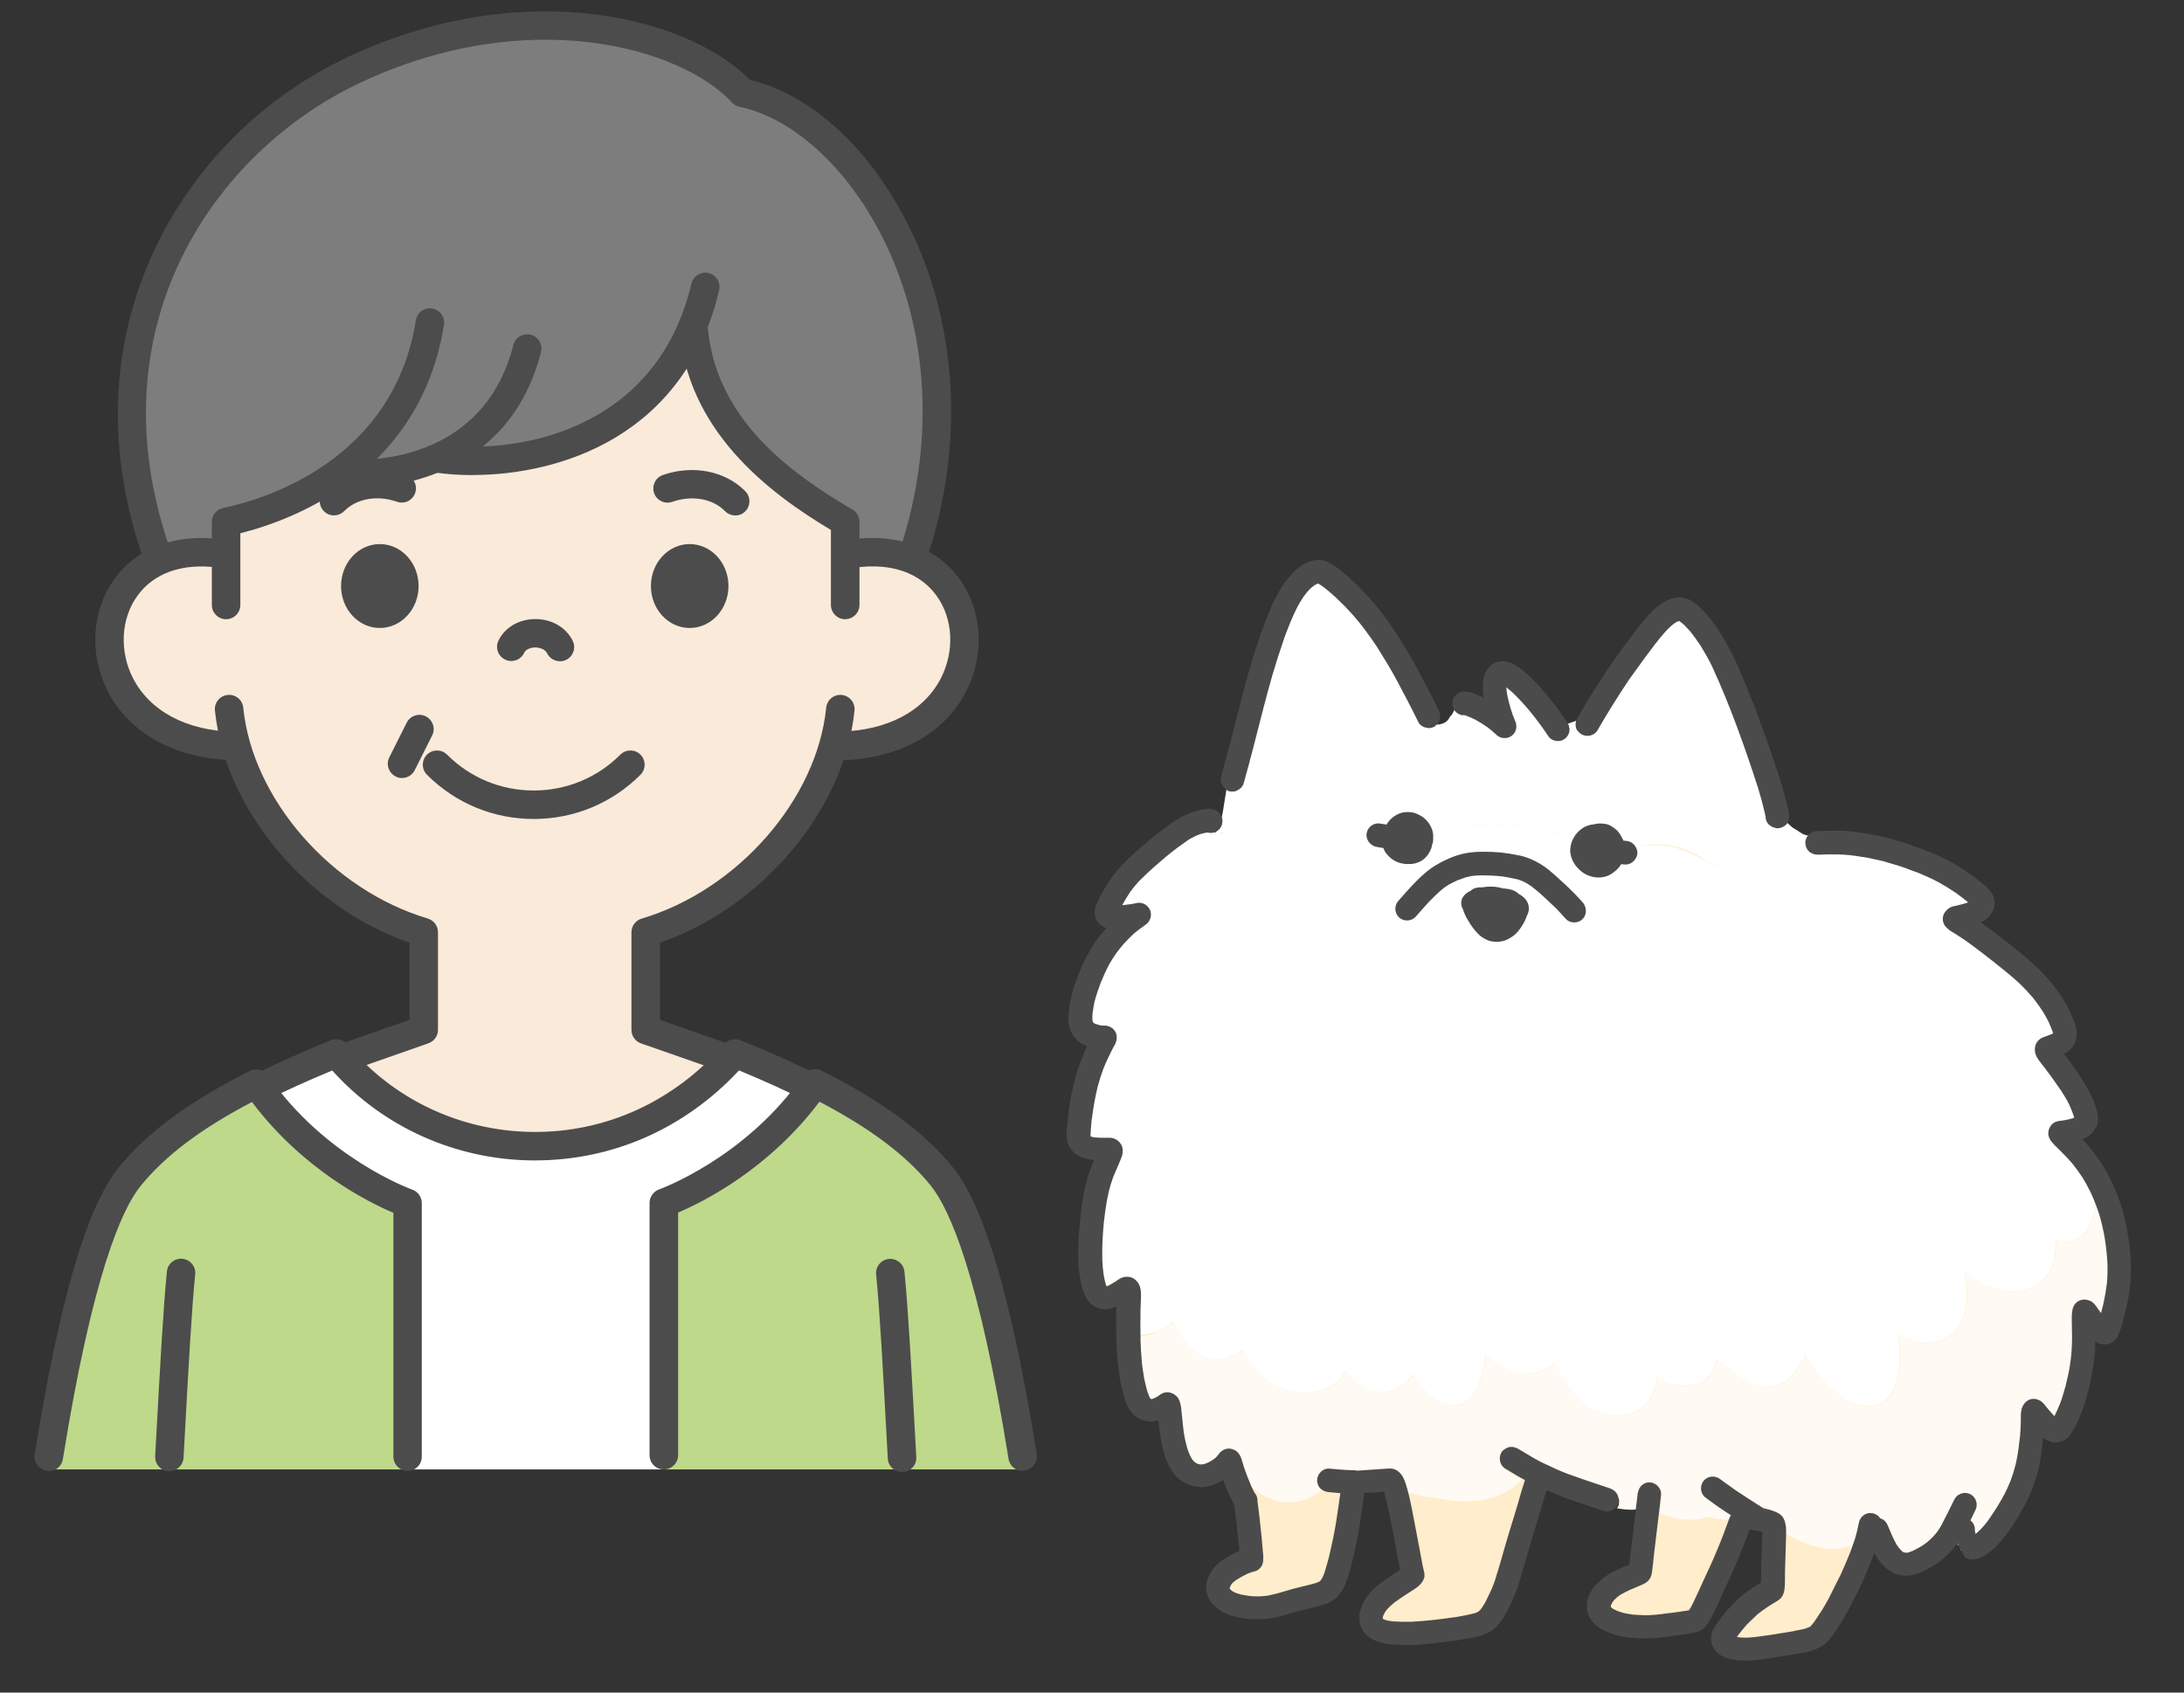 <?xml version="1.0" encoding="UTF-8"?><svg id="_レイヤー_23" xmlns="http://www.w3.org/2000/svg" width="240" height="186" viewBox="0 0 240 186"><rect x="0" y="0" width="240" height="186" fill="#333333" stroke="none"/><defs><style>.cls-1{fill:#7d7d7d;}.cls-2{fill:#faead9;}.cls-3{fill:#fff;}.cls-4{fill:#4c4c4c;}.cls-5{fill:#fffaf3;}.cls-6{fill:#c7ae81;}.cls-7{fill:#c8b39f;}.cls-8{fill:#4b4b4b;}.cls-9{fill:#ffedcb;}.cls-10{fill:#bed98a;}</style></defs><path class="cls-1" d="M100.42,61.29c8.52-25.44-5.21-48.02-18.7-50.86-6.45-6.98-24.36-11.19-42.78-2.46-17.06,8.09-30.64,29.76-21.3,53.45,3.05-1.54,7.31-.58,7.31-.58v-3.25c3.55-.74,8.21-2.37,12.39-5.43,4.05.77,9.69-.95,10.96-1.52,7.31,1.03,22.25-.76,27.96-14.62.96,14.04,16.68,21.17,16.68,21.17v4c3.5-1.39,7.5.1,7.5.1Z"/><path class="cls-2" d="M71.03,113.27v-10.5c13.01-5.32,17.43-11.93,20.88-20.82,20.76.2,16.68-24.75.94-20.93v-3.57s-16.17-8.17-16.68-21.43c-5.71,13.85-21.23,15.52-27.95,14.62-1.27.58-6.9,2.29-10.96,1.53-4.18,3.07-8.84,4.69-12.39,5.43v3.07c-16.36-2.43-17.75,20.95.97,21.54,3.46,8.89,9.1,16.11,20.88,20.56v10.42c-2.13.52-8.83,3.22-8.83,3.22,9.48,12.69,31.13,12.96,42.08.17-4.17-1.56-8.95-3.3-8.95-3.3Z"/><path class="cls-3" d="M89.07,119.62s-5.94,8.87-16.13,12.65l-.02,29.21h-28.13l-.02-29.21s-9.96-3.78-16.33-12.63c2.53-1.27,5.36-2.53,8.5-3.8,10.85,13.06,31.49,14.11,43.82,0,3.13,1.27,5.76,2.51,8.3,3.79Z"/><path class="cls-10" d="M44.84,161.48H5.42c2.36-16.12,5.3-27.73,8.89-32.13,3.08-3.78,7.59-7.03,13.9-10.2,6.69,9.67,16.61,13.12,16.61,13.12l.02,29.2Z"/><path class="cls-10" d="M112.52,161.48h-39.41l.02-29.2s9.91-3.46,16.61-13.12c6.32,3.17,10.83,6.42,13.91,10.2,3.58,4.4,6.52,16.01,8.88,32.13Z"/><path class="cls-4" d="M92.25,83.53c-.85,0-1.55-.68-1.56-1.54-.02-.86.67-1.58,1.54-1.59,5.27-.1,9.35-2.26,11.2-5.94,1.48-2.95,1.3-6.46-.48-8.95-1.82-2.55-4.97-3.67-8.89-3.14-.86.11-1.64-.49-1.76-1.34-.12-.86.49-1.64,1.34-1.76,5.05-.68,9.37.94,11.86,4.43,2.44,3.43,2.72,8.21.72,12.18-2.39,4.75-7.48,7.55-13.94,7.67-.01,0-.02,0-.03,0Z"/><path class="cls-4" d="M25.77,83.53s-.02,0-.03,0c-6.46-.12-11.54-2.91-13.94-7.65-2-3.96-1.73-8.74.71-12.17,2.47-3.49,6.78-5.11,11.81-4.45.86.11,1.46.9,1.35,1.76s-.9,1.46-1.76,1.35c-3.9-.51-7.05.61-8.85,3.16-1.77,2.49-1.95,6.01-.47,8.95,1.86,3.68,5.94,5.84,11.2,5.94.86.02,1.55.73,1.54,1.59-.02.85-.71,1.54-1.56,1.54Z"/><path class="cls-4" d="M46,64.4c0,2.55-1.91,4.61-4.26,4.61s-4.26-2.06-4.26-4.61,1.91-4.61,4.26-4.61,4.26,2.06,4.26,4.61Z"/><path class="cls-4" d="M71.53,64.4c0,2.55,1.91,4.61,4.26,4.61s4.26-2.06,4.26-4.61-1.91-4.61-4.26-4.61-4.26,2.06-4.26,4.61Z"/><path class="cls-4" d="M61.52,72.66c-.57,0-1.13-.32-1.4-.87-.24-.47-.85-.64-1.3-.64h0c-.43,0-1.02.16-1.23.61-.38.78-1.32,1.1-2.09.72-.78-.38-1.1-1.32-.72-2.09.71-1.45,2.25-2.35,4.03-2.36,0,0,.01,0,.02,0,1.8,0,3.37.91,4.1,2.38.39.77.07,1.71-.7,2.1-.22.11-.46.16-.7.16Z"/><path class="cls-4" d="M24.85,68.05c-.86,0-1.57-.7-1.57-1.57v-9.13c0-.74.52-1.38,1.25-1.53,4.34-.9,18.69-5.06,21.17-20.62.14-.85.94-1.44,1.79-1.3.85.14,1.44.94,1.3,1.79-2.59,16.25-16.49,21.43-22.38,22.91v7.88c0,.86-.7,1.57-1.57,1.57Z"/><path class="cls-4" d="M92.88,68.05c-.86,0-1.57-.7-1.57-1.57v-8.24c-7.01-4.19-15.9-11.01-16.68-22.44-.06-.86.59-1.61,1.45-1.67.86-.06,1.61.59,1.67,1.45.7,10.26,8.87,16.29,15.92,20.41.48.28.78.8.78,1.35v9.13c0,.86-.7,1.57-1.57,1.57Z"/><path class="cls-4" d="M80.79,56.64c-.41,0-.81-.16-1.12-.47-1.35-1.38-3.63-1.78-5.8-1.02-.82.28-1.71-.15-1.99-.96-.28-.82.15-1.71.96-1.99,3.32-1.15,6.87-.45,9.07,1.79.6.62.59,1.61-.02,2.21-.3.3-.7.45-1.09.45Z"/><path class="cls-4" d="M36.7,56.64c-.39,0-.79-.15-1.09-.45-.62-.6-.63-1.6-.02-2.21,2.19-2.24,5.75-2.94,9.07-1.79.82.28,1.25,1.18.96,1.99-.28.82-1.18,1.25-1.99.96-2.17-.76-4.45-.35-5.8,1.02-.31.31-.71.47-1.12.47Z"/><path class="cls-4" d="M38.98,53.7c-.86,0-1.57-.7-1.57-1.57s.7-1.57,1.57-1.57c4.27,0,14.53-1.23,17.44-12.65.21-.84,1.07-1.34,1.9-1.13.84.21,1.34,1.07,1.13,1.9-3.55,13.92-16.57,15-20.48,15Z"/><path class="cls-4" d="M51.94,52.21c-1.45,0-2.79-.1-3.97-.26-.86-.12-1.45-.91-1.33-1.77.12-.86.92-1.45,1.77-1.33,7.84,1.11,23.68-1.16,27.57-17.68.2-.84,1.04-1.36,1.88-1.17.84.2,1.36,1.04,1.17,1.88-3.82,16.21-17.71,20.32-27.08,20.32Z"/><path class="cls-4" d="M100.33,62.62c-.16,0-.33-.03-.5-.08-.82-.27-1.26-1.16-.99-1.98,4.21-12.57,3.17-25.82-2.86-36.33-3.84-6.69-9.34-11.37-14.72-12.5-.32-.07-.61-.23-.83-.47-5.58-6.04-22.46-10.88-40.96-2.11-15.99,7.58-29.31,26.85-20.76,51.25.29.82-.14,1.71-.96,1.99s-1.71-.14-1.99-.96c-4.12-11.77-3.7-23.52,1.21-33.97,4.34-9.23,11.86-16.74,21.16-21.15C49.1,1.13,58.72.84,64.87,1.52c7.32.81,13.83,3.5,17.53,7.25,6.16,1.48,12.08,6.52,16.3,13.89,6.47,11.29,7.6,25.46,3.11,38.88-.22.66-.83,1.07-1.48,1.07Z"/><path class="cls-4" d="M38.35,117.72l-1.04-2.95s4.02-1.41,7.69-2.7v-8.48c-11.19-3.84-20.29-14.6-21.38-25.51-.09-.86.54-1.63,1.4-1.71.86-.09,1.63.54,1.71,1.4,1.01,10.07,9.73,20.03,20.28,23.17.66.2,1.12.81,1.12,1.5v10.73c0,.67-.42,1.26-1.05,1.48-3.91,1.37-8.74,3.06-8.74,3.06Z"/><path class="cls-4" d="M79.18,117.72s-4.82-1.7-8.74-3.06c-.63-.22-1.05-.81-1.05-1.48v-10.73c0-.69.45-1.3,1.12-1.5,10.55-3.14,19.27-13.1,20.28-23.18.09-.86.85-1.49,1.71-1.4.86.09,1.49.85,1.4,1.71-1.09,10.9-10.19,21.67-21.38,25.51v8.48c3.68,1.29,7.69,2.7,7.69,2.7l-1.04,2.95Z"/><path class="cls-4" d="M18.62,161.68s-.06,0-.09,0c-.86-.05-1.52-.79-1.48-1.65l.16-2.88c.36-6.59.73-13.4,1.13-17.42.09-.86.85-1.49,1.71-1.4.86.09,1.49.85,1.4,1.71-.4,3.94-.78,11.02-1.12,17.27l-.16,2.88c-.05.83-.74,1.48-1.56,1.48Z"/><path class="cls-4" d="M58.79,127.52c-.13,0-.26,0-.39,0-8.42-.11-16.33-3.69-21.89-9.88-2.75,1.14-5.17,2.24-7.35,3.33-.77.39-1.71.07-2.1-.7-.39-.77-.07-1.71.7-2.1,2.53-1.27,5.34-2.53,8.61-3.86.63-.26,1.36-.07,1.79.45,5,6.02,12.39,9.53,20.27,9.63,8.11.11,15.64-3.33,21.17-9.66.44-.5,1.15-.67,1.77-.42,3.27,1.33,6.09,2.59,8.61,3.86.77.39,1.09,1.33.7,2.1-.39.77-1.33,1.09-2.1.7-2.18-1.09-4.6-2.19-7.37-3.34-5.97,6.4-13.88,9.89-22.41,9.89Z"/><path class="cls-4" d="M99.12,161.76c-.83,0-1.52-.65-1.56-1.48l-.15-2.72c-.34-6.34-.73-13.52-1.13-17.5-.09-.86.54-1.63,1.4-1.71.86-.08,1.63.54,1.71,1.4.41,4.06.78,10.97,1.15,17.65l.15,2.72c.05.86-.61,1.6-1.48,1.65-.03,0-.06,0-.09,0Z"/><path class="cls-4" d="M5.36,161.64c-.08,0-.17,0-.25-.02-.85-.14-1.43-.94-1.3-1.79,2.72-16.93,5.74-27.25,9.24-31.54,3.17-3.89,7.75-7.26,14.42-10.61.7-.35,1.55-.13,1.99.51,6.3,9.1,15.75,12.51,15.84,12.54.63.22,1.05.81,1.05,1.48v27.86c.01.86-.69,1.57-1.55,1.57h0c-.86,0-1.56-.7-1.57-1.56v-26.8c-2.7-1.14-9.94-4.73-15.54-12.18-5.61,2.94-9.51,5.88-12.21,9.19-2.13,2.61-5.34,9.95-8.57,30.06-.12.77-.79,1.32-1.54,1.32Z"/><path class="cls-4" d="M112.37,161.64c-.76,0-1.42-.55-1.54-1.32-3.23-20.11-6.45-27.45-8.57-30.06-2.7-3.31-6.6-6.25-12.21-9.19-5.6,7.45-12.84,11.04-15.53,12.18v26.67c-.01.86-.71,1.56-1.58,1.56h0c-.86,0-1.56-.7-1.56-1.57v-27.73c.01-.66.44-1.26,1.06-1.48.09-.03,9.54-3.44,15.84-12.54.44-.64,1.29-.86,1.99-.51,6.66,3.35,11.25,6.72,14.42,10.61,3.5,4.29,6.52,14.6,9.24,31.54.14.85-.44,1.66-1.3,1.79-.08.01-.17.02-.25.02Z"/><path class="cls-4" d="M58.65,90c-4.43,0-8.6-1.73-11.73-4.86-.61-.61-.61-1.6,0-2.21.61-.61,1.6-.61,2.21,0,2.54,2.54,5.92,3.94,9.52,3.94s6.98-1.4,9.52-3.94c.61-.61,1.6-.61,2.21,0s.61,1.6,0,2.21c-3.13,3.13-7.3,4.86-11.73,4.86Z"/><path class="cls-4" d="M44.18,85.5c-.24,0-.47-.05-.7-.17-.77-.39-1.09-1.33-.7-2.1l1.91-3.81c.39-.77,1.33-1.09,2.1-.7.77.39,1.09,1.33.7,2.1l-1.91,3.81c-.27.55-.83.87-1.4.87Z"/><path class="cls-9" d="M191.88,181.44c1.14-.03,2.26-.21,3.45-.41l1.89-.3c.68-.11,1.31-.21,1.83-.42.23-.09.44-.19.65-.31.15-.08.3-.22.47-.41.31-.35.58-.75.79-1.05.4-.6.74-1.16,1.05-1.72.72-1.31,1.32-2.51,1.84-3.65.28-.62.54-1.25.79-1.88.13-.31.25-.63.37-.95.15-.4.51-.68.93-.71.03,0,.05,0,.08,0,.39,0,.76.22.95.57.2.36.36.62.53.82.15.18.3.35.47.5.14.13.28.24.44.34.18.11.41.17.71.24.12.02.24.04.36.04.42,0,.91-.14,1.47-.41.41-.2.83-.44,1.37-.78.18-.12.35-.26.51-.4l.16-.13c.29-.24.58-.55.79-.79.15-.17.28-.35.41-.54.18-.26.46-.43.77-.46.04,0,.08,0,.12,0,.27,0,.54.1.74.29.12.11.25.22.36.4.03.04.08.13.1.18.04.06.09.16.14.28.02.03.04.07.06.1,0,0,.18.36.23.45.03,0,.05,0,.08,0,.27-.03.41-.07.54-.13.21-.1.44-.25.7-.45.85-.66,1.51-1.54,2.1-2.39.37-.53.64-.96.87-1.36l.58-1.03c.26-.46.5-1,.78-1.68.48-1.21.81-2.52.97-3.89l.05-.38c.05-.36.09-.71.12-1.07.04-.39.28-.73.64-.89.14-.06.28-.09.43-.09.24,0,.47.08.66.23.13.1.31.19.57.28.05,0,.09,0,.12,0,.08,0,.12,0,.16-.01.14-.03.26-.08.39-.18.22-.17.39-.48.58-.84.14-.26.27-.53.4-.8.2-.43.36-.89.53-1.38l.11-.3c.05-.15.09-.29.14-.44l.06-.21c.08-.28.15-.51.2-.74l.27-1.16c.14-.6.23-1.22.3-1.74.1-.74.14-1.3.15-1.81v-.4c0-.4.23-.77.59-.95.15-.08.32-.12.49-.12.22,0,.44.07.63.2.04.03.07.05.12.07.09.04.17.06.27.06.04,0,.07,0,.11,0,.09,0,.21-.06.27-.12.11-.1.2-.34.23-.42.19-.52.37-1.11.55-1.86.12-.5.25-1,.35-1.51.17-.83.27-1.72.31-2.65.07-1.5-.08-3.15-.47-5.18-.31-1.63-.88-3.29-1.7-4.95-.67-1.37-1.58-2.67-2.78-3.96-.24-.26-.38-.67-.3-1.01.08-.35.27-.68.6-.81,0,0,.33-.16.33-.16.24-.13.45-.36.61-.68.04-.08.1-.28.05-.73-.04-.3-.16-.64-.29-.99-.15-.42-.32-.8-.53-1.19-.47-.87-1.03-1.7-1.56-2.48-.3-.44-.63-.86-.95-1.28l-.17-.23c-.19-.25-.27-.58-.2-.89.07-.31.27-.57.55-.72.37-.19.59-.4.7-.65.31-.67-.02-1.5-.48-2.51-.54-1.18-1.35-2.37-2.47-3.64-.82-.93-1.77-1.74-2.69-2.49-1.05-.86-2.02-1.63-2.98-2.35-.44-.33-.89-.66-1.35-.98-.31-.22-.48-.58-.45-.95.02-.37.24-.71.57-.88l.19-.1c.2-.11.3-.19.33-.22,0,0,.07-.07.07-.08.05-.05.11-.1.15-.17.06-.09.11-.18.15-.27.04-.1.06-.24.04-.51,0-.03-.09-.28-.09-.28,0,0-.03-.05-.12-.17-.13-.18-.32-.37-.59-.59-.68-.56-1.34-1.05-2.01-1.5-1.27-.85-2.68-1.56-4.18-2.12l-1.43-.52c-.16-.06-.32-.12-.49-.17l-1.41-.42c-.2-.06-.4-.13-.61-.17l-.59-.14c-.46-.11-.92-.22-1.39-.29l-1.34-.2c-.66-.1-1.38-.15-2.15-.15h-.13c-.66,0-1.31.03-1.97.06-.09.09-.13.15-.14.2,0,0,0,.02,0,.03.05.34-.07.67-.31.91-.2.2-.48.31-.76.31-.05,0-.11,0-.16-.01l-.17-.03c-.17-.02-.34-.05-.51-.08-.26-.05-.53-.11-.79-.19-.07-.02-.15-.05-.22-.08-.11-.04-.27-.11-.29-.12-.1-.04-.17-.08-.23-.12-.23-.13-.44-.29-.61-.48-.04-.03-.07-.07-.1-.11-.13-.15-.25-.35-.36-.55-.01,0-.05-.06-.08-.12-.09-.17-.17-.34-.25-.51-.14-.3-.14-.66,0-.95.15-.29.41-.52.73-.59.07-.02.12-.04.13-.06.01-.02.05-.06.04-.22,0-.17-.07-.41-.12-.61l-.19-.78c-.05-.22-.1-.44-.17-.65l-.05-.16c-.19-.64-.37-1.28-.58-1.91-.43-1.31-.87-2.61-1.33-3.91l-.09-.24c-.44-1.24-.89-2.49-1.37-3.72-.53-1.37-1.09-2.72-1.64-4-.51-1.17-1.13-2.36-1.85-3.51-.34-.55-.71-1.07-1.12-1.56-.41-.5-.82-.99-1.29-1.34-.15-.12-.3-.23-.47-.33-.14-.08-.31-.14-.6-.2h-.11c-.17,0-.35.03-.52.06-.27.05-.59.24-.84.4-.88.56-1.56,1.42-2.29,2.34l-.18.22c-.34.43-.67.87-.99,1.31l-.36.49c-.31.42-.63.84-.93,1.27-1.45,2.07-2.87,4.29-4.21,6.62-.07.23-.22.5-.42.64-.02.01-.07.05-.09.06-.1.05-.15.08-.2.1-.03.01-.09.04-.12.05l-.76.25c-.12.04-.24.06-.36.06-.39,0-.76-.21-.95-.58-.01-.03-.03-.07-.05-.11-1.14-1.7-2.36-3.2-3.62-4.48-1.11-1.12-1.99-1.69-2.6-1.69-.2,0-.36.06-.53.2-.29.23-.48.67-.51,1.19-.03.43,0,.9.08,1.38.06.4-.1.8-.42,1.04-.19.14-.41.21-.64.21-.16,0-.32-.04-.47-.11-.25-.12-.51-.24-.78-.34-.36-.14-.65-.21-.92-.22h0c-.11,0-.21.11-.21.21h0s0,.03.05.11c.18.27.23.61.13.92-.13.41-.34.78-.61,1.07-.09.16-.19.31-.31.45-.35.41-.82.66-1.42.8-.17.04-.33.05-.49.05-.08,0-.2-.02-.29-.04-.37-.07-.68-.33-.81-.68-.15-.39-.05-.83.23-1.12.07-.09.09-.15.02-.29-.72-1.47-1.47-2.9-2.17-4.22-.56-1.06-1.2-2.16-2.08-3.56-1.54-2.46-3.26-4.56-5.11-6.25-.44-.4-.96-.86-1.52-1.28-.36-.27-.7-.45-1.05-.58-.04-.01-.12-.04-.28-.04-.11,0-.22.01-.32.02-.24.03-.5.14-.86.34-.57.32-1.05.86-1.41,1.29-.52.64-.94,1.4-1.31,2.13-.17.32-.31.66-.45,1l-.09.2c-.12.27-.23.53-.33.8-.27.72-.53,1.43-.78,2.16-.24.7-.46,1.4-.68,2.11-.38,1.18-.69,2.37-1.03,3.68l-.69,2.69c-.56,2.19-1.13,4.39-1.73,6.57-.03.11.03.2.11.25.38.23.58.66.51,1.09-.11.7-.21,1.33-.32,1.96l-.12.69c-.02.12-.1.47-.1.47-.08.41-.39.73-.78.84.22.41.16.92-.17,1.26-.02.02-.04.05-.06.06-.2.19-.46.29-.73.29-.07,0-.13,0-.2-.02-.33-.06-.62-.28-.77-.58-.02-.03-.03-.07-.05-.11-.09-.24-.09-.51,0-.75.1-.28.31-.5.59-.62.03-.01.15-.05.17-.06-.03-.06-.06-.13-.08-.2-.09-.14-.14-.17-.3-.19-.05,0-.09,0-.14,0-.22,0-.48.05-.76.12l-.12.03c-.12.04-.19.06-.26.08-1.07.29-2.03.91-3.14,1.76-1,.76-2.04,1.63-3.3,2.75-.16.14-.31.29-.47.45l-.23.22c-.47.46-.91.95-1.31,1.46-.5.65-.98,1.43-1.46,2.38-.19.39-.38.75-.39,1.09,0,.24.18.5.44.62.03.02.07.03.11.04.35.12.61.4.7.75.09.35,0,.72-.24.99-.19.21-.37.43-.55.65-.67.82-1.27,1.82-1.85,3.07-.28.6-.51,1.22-.75,1.88l-.09.24c-.25.69-.44,1.47-.56,2.3-.04.32-.08.63-.09.95,0,.22,0,.43.04.61.02.12.08.43.18.58.22.35.41.57.61.7.14.09.3.15.45.21.03.01.12.05.15.07.28.11.48.32.59.6.11.28.08.58-.05.85l-.21.47c-.42.94-.73,1.78-.96,2.58-.16.55-.28,1.12-.4,1.68l-.09.42c-.09.42-.16.86-.22,1.29-.07.54-.14,1.08-.19,1.62-.02.24-.04.48-.06.72-.03.38-.06.9.06,1.21.13.33.31.58.51.7.22.13.44.23.69.3.14.04.28.06.42.08l.35.04c.34.03.64.23.82.52.17.3.2.66.06.97l-.09.22c-.17.41-.34.83-.49,1.26-.31.96-.55,2.03-.69,3.19-.14,1.13-.29,2.33-.35,3.49-.08,1.66-.12,3.58.39,5.32.15.5.34.85.6,1.11.21.2.5.3.88.3h.15c.12-.01.32-.08.5-.14.01,0,.11-.04.13-.04l.04-.02c.13-.05.27-.08.4-.08.22,0,.44.07.63.2.3.21.47.56.45.93-.01.24-.02.48-.02.72v1.72c0,.63.02,1.27.05,1.9v.32c.02.18.02.36.04.54l.11,1.11c.04.45.12.89.19,1.33l.06.33c.03.21.08.41.13.61l.05.2c.11.47.24.9.39,1.31.17.46.39.81.61.97.2.15.35.25.5.3.23.08.42.12.59.12.2-.01.31-.04.42-.07.03,0,.14-.03.17-.03.09-.03.19-.04.28-.04.21,0,.41.07.6.19.27.18.41.48.44.8l.03.34c.02.18.04.35.07.52,0,0,.1.79.12.93.19,1.19.52,2.69,1.44,3.72.18.2.45.4.73.54.35.17.72.27,1.18.3h.02c.37,0,.72-.08,1.15-.25.23-.09.47-.22.74-.38.17-.1.37-.15.57-.15.12,0,.25.02.36.06.3.11.55.34.66.64.09.27.19.53.29.79.2.52.47,1.09.83,1.78.06.11.1.24.11.36.13.98.26,1.97.36,2.95l.07.66c.05.51.11,1.02.15,1.53.04.47-.23.9-.66,1.08-.32.13-.63.29-.94.46-.33.18-.65.39-.95.61-.43.32-.76.74-.97,1.26-.16.4-.19.78-.09,1.14.12.44.47.84,1.05,1.23.48.32,1.16.48,1.75.6.31.06.67.1,1.09.12.2.01.4.02.59.02.86,0,1.69-.11,2.45-.34l.59-.18c.47-.14.95-.28,1.42-.4l.7-.16c.41-.1.83-.19,1.24-.31.22-.06.44-.13.66-.2.21-.07.44-.19.74-.38.13-.08.28-.24.45-.47.18-.24.34-.54.5-.96.31-.8.52-1.65.74-2.61.18-.78.38-1.65.53-2.52.16-.91.3-1.81.43-2.72l.22-1.6c.07-.51.5-1,1.01-1.03l1.24-.06c.31-.02.62-.04.92-.07.03,0,.06,0,.09,0,.48,0,.91.32,1.04.79.47,1.72.8,3.48,1.12,5.18l.65,3.5c.08.43-.1.87-.46,1.11-.19.13-.39.25-.58.37-.2.12-.39.24-.59.37-.57.39-1.23.86-1.78,1.43-.45.46-.77,1-.96,1.59-.14.44-.12.97.06,1.27.05.09.2.35.34.46.29.21.5.34.72.42.45.16.95.25,1.67.31.38.03.76.04,1.14.04.81,0,1.68-.06,2.74-.18l.51-.06c1.17-.13,2.37-.27,3.52-.5l.11-.02c.82-.16,1.6-.32,2.11-.76.43-.37.81-.89,1.15-1.54l.11-.22c.11-.21.21-.41.31-.63.31-.69.56-1.27.75-1.87.21-.65.41-1.3.59-1.96.37-1.34.76-2.67,1.17-4,.27-.86.53-1.73.78-2.6l.45-1.52.13-.41c.09-.29.3-.53.58-.66.14-.06.29-.1.45-.1s.3.03.44.09c0,0,.38.17.48.21.72.3,1.68.68,2.66,1.01,1.01.34,2.01.68,3.02,1.02,0,0,.01,0,.02,0,.09,0,.16-.04.2-.1.21-.27.52-.43.86-.43.06,0,.12,0,.19.02.55.1,1.05.14,1.51.14.05,0,.1,0,.15-.01.08,0,.28-.02.3-.02.29,0,.58.12.78.34.22.23.32.55.29.87,0,0-.5,4.2-.56,4.67l-.16,1.43c-.04.39-.29.73-.65.88l-.27.11c-.46.2-.92.39-1.37.61-.6.28-1.17.71-1.65,1.25-.22.25-.4.58-.53.84-.11.22-.18.49-.18.7,0,.31.04.53.13.74.09.2.24.4.44.58.43.4,1.04.69,1.91.92.62.17,1.27.23,1.99.29.22.02.45.03.67.03,0,0,.26,0,.26,0l.57-.02c.2,0,.31-.01.42-.02h.15c.32-.04.63-.07.95-.11l.19-.02c.58-.07,1.16-.15,1.74-.23.3-.04.61-.09.91-.15.26-.05.51-.11.67-.22.22-.16.41-.5.62-.86.22-.38.37-.69.51-1,.21-.45.42-.91.62-1.36l.24-.54c.16-.35.9-1.96.9-1.96.71-1.56,1.33-3.21,1.91-4.75.16-.42.56-.7,1.01-.7.02,0,.42.03.42.03.39.06.7.11,1.01.18l.22.06c.46.13.82.57.82,1.04,0,.66-.03,1.33-.05,1.99-.02.44-.04.87-.05,1.3l-.05,2.32c0,.37-.21.71-.52.9-.81.48-1.65,1.02-2.33,1.67-.46.44-.86.85-1.21,1.25-.36.41-.69.86-.97,1.25,0,0-.15.24-.15.24-.16.25-.21.36-.22.41-.07.25-.09.4-.07.55,0,.08.05.23.21.47.13.19.45.39.79.5.46.15.97.22,1.57.22h.17Z"/><path class="cls-3" d="M215.28,169.89s0,0,0,0c-.05-.08-.13-.14-.2-.21.03-.04.05-.08.08-.12.04.11.08.22.12.33Z"/><path class="cls-3" d="M215.49,170.37c-.03-.14-.09-.27-.16-.4.06.13.13.25.2.38-.01,0-.02.01-.03.02Z"/><path class="cls-3" d="M140.62,164.98h0c.16.03.31.04.47.05h0c-.16-.01-.31-.02-.47-.05Z"/><path class="cls-3" d="M137.46,163.35s-.02-.03-.02-.05c.01,0,.02.02.03.03,0,0,0,.01,0,.02Z"/><path class="cls-3" d="M140.04,164.84c-.05-.02-.11-.04-.17-.06-.05-.02-.09-.04-.14-.06.05.02.09.04.14.06.06.02.11.04.17.06.11.03.22.05.33.07h0c-.11-.02-.22-.04-.33-.07Z"/><path class="cls-3" d="M141.31,165.04h0s.03,0,.04,0c-.01,0-.03,0-.04,0Z"/><path class="cls-7" d="M197.25,179.11c.06.03.12.03.18.04-.08.02-.16.04-.25.05.02-.03.05-.06.07-.09Z"/><path class="cls-7" d="M151.96,177.82s0-.02,0-.03c0,.01,0,.02,0,.04h0Z"/><path class="cls-9" d="M151.97,177.78s.03-.1.04-.14c.05-.12.1-.23.16-.34.04-.07.08-.13.13-.2.07-.1.15-.19.23-.28,0,0,0,0,0,0,.22-.22.46-.43.69-.63.52-.39,1.05-.75,1.6-1.09.63-.4,1.45-.85,1.67-1.59.02-.05.04-.1.05-.15,0-.06,0-.13,0-.19,0-.06.01-.11,0-.17-.02-.16-.07-.33-.11-.49-.05-.2-.09-.41-.13-.61-.01-.08-.03-.15-.04-.23-.09-.49-.18-.97-.27-1.46-.01-.07-.03-.14-.04-.2-.07-.35-.13-.69-.2-1.04-.02-.09-.03-.18-.05-.27-.17-.91-.34-1.82-.52-2.72-.13-.65-.26-1.31-.44-1.95,0-.01,0-.03-.01-.04.34.1.67.19,1.01.27.6.15,1.22.21,1.84.26.25.06.5.11.75.15.59.09,1.17.18,1.77.24.29.03.58.04.87.04.85,0,1.71-.11,2.53-.31.94-.23,1.82-.64,2.62-1.18.39-.26.74-.58,1.06-.92.13.07.26.15.4.22-.13.4-.26.8-.38,1.2-.13.44-.26.88-.38,1.33-.27.94-.56,1.86-.85,2.79-.37,1.17-.7,2.35-1.03,3.52-.18.62-.36,1.24-.56,1.86-.03.09-.05.18-.08.27,0,.02,0,.03-.02.05,0,.03-.02.06-.03.1-.04.1-.08.19-.11.29-.09.24-.18.48-.29.72-.19.43-.39.84-.61,1.26-.02.03-.04.07-.06.1-.11.19-.23.39-.35.57-.06.08-.13.16-.2.24-.04.04-.08.08-.12.11-.04.03-.08.06-.12.08-.03.02-.06.03-.09.05-.06.03-.12.05-.18.07-.65.18-1.31.3-1.98.42-1.67.24-3.35.45-5.03.54-.59.01-1.16,0-1.75-.03-.1,0-.2,0-.29-.01-.22-.03-.43-.07-.65-.11-.08-.02-.15-.05-.23-.07-.04-.02-.09-.04-.14-.06-.02-.01-.04-.02-.07-.04-.01,0-.02-.01-.03-.02h0s0-.04,0-.06c0-.03.01-.06.01-.1Z"/><path class="cls-6" d="M135.3,174.82s.02.01.02.02c0,0,.02,0,.02.01,0,0-.01,0-.02-.01.02.02.04.04.06.06-.02-.02-.05-.04-.07-.06,0,0-.01,0-.02-.01,0,0,.01,0,.02.01,0,0,0-.01-.01-.01Z"/><path class="cls-6" d="M135.38,174.06s0,0,0,0c-.01.01-.02.03-.03.04,0-.01.01-.02.02-.03,0,0,0,0,0,0,.02-.03.04-.05.06-.08-.02.02-.03.05-.05.07,0,0,0,0,0,0Z"/><path class="cls-9" d="M135.12,174.55s.01-.05.02-.07c.04-.09.07-.17.12-.25.02-.04.05-.07.07-.11.03-.04.06-.07.09-.11.04-.04.07-.07.11-.11.12-.1.25-.19.38-.28.36-.22.72-.42,1.1-.61.07-.03.13-.05.2-.08.11-.04.21-.09.32-.12.15-.04.3-.08.44-.12.26-.08.51-.31.65-.54.06-.1.1-.2.13-.31.06-.2.07-.4.06-.61,0-.07,0-.14,0-.21,0-.14-.03-.28-.04-.43-.04-.45-.08-.91-.12-1.36,0-.04,0-.07,0-.11-.02-.23-.06-.46-.08-.69-.12-1.15-.25-2.3-.4-3.45,0-.01,0-.02,0-.03,0-.02,0-.05,0-.07,0-.04,0-.09-.01-.13-.03-.24-.14-.45-.28-.64-.01-.02-.03-.04-.04-.05-.11-.22-.22-.44-.33-.66,0-.02-.02-.03-.02-.05,0,0,0-.01,0-.02h0s.04.04.07.05c.05.05.11.09.16.14.16.14.35.29.54.41.14.09.28.18.42.27.34.22.71.38,1.08.52.05.02.09.04.14.06.06.02.11.04.17.06.11.03.22.05.33.08.09.02.17.04.25.06.16.03.31.04.47.05.07,0,.15.01.22.02.01,0,.03,0,.04,0h.11c.14,0,.28-.01.42-.03h0s.09,0,.14,0c.1-.01.21-.03.31-.04.1-.01.21-.03.31-.05.01,0,.03,0,.04,0,0,0,.01,0,.02,0,.19-.04.38-.09.57-.15.56-.19,1.09-.49,1.57-.82.12-.08.23-.18.34-.27.23.21.51.32.82.35.43.04.87.08,1.3.12-.15,1.09-.31,2.18-.48,3.27-.11.7-.25,1.4-.4,2.09-.1.45-.2.9-.3,1.35,0,.03-.01.06-.02.09-.01.05-.03.11-.04.16-.11.44-.23.87-.36,1.3,0,.03-.02.05-.02.07-.06.18-.11.36-.17.54-.06.14-.12.27-.18.4-.04.08-.09.16-.13.23-.02.03-.05.06-.07.09-.02.02-.04.04-.07.07-.02.02-.04.03-.07.05-.03.02-.06.03-.09.05-.12.05-.25.1-.38.14-.78.22-1.57.37-2.34.59-.96.26-1.9.59-2.87.77-.3.04-.59.07-.89.08-.33,0-.65-.02-.97-.03-.36-.04-.71-.09-1.06-.17-.19-.05-.37-.11-.55-.17-.09-.04-.18-.08-.26-.12-.06-.03-.11-.07-.17-.1-.04-.03-.08-.07-.12-.1-.03-.03-.05-.05-.08-.08-.02-.02-.03-.05-.05-.07,0-.01-.01-.02-.02-.04,0,0,0-.01,0-.01,0-.01,0-.02,0-.03Z"/><path class="cls-9" d="M177.03,176.37c.02-.05.05-.11.07-.16.02-.03.04-.06.06-.1.02-.03.04-.07.06-.1.07-.09.14-.18.21-.26.09-.09.18-.17.28-.26.12-.09.25-.18.37-.27.31-.19.64-.35.97-.5.42-.18.84-.36,1.26-.54.08-.03.16-.07.23-.1.29-.14.56-.31.73-.59.15-.24.22-.49.26-.77.07-.43.1-.86.15-1.3.05-.44.1-.88.15-1.32.12-.97.24-1.95.35-2.93.04-.32.08-.65.12-.97.28.13.56.26.85.36.9.31,1.84.41,2.78.37.57-.02,1.15-.12,1.7-.28.33.07.66.13,1,.19.43.07.87.09,1.3.11h.01c-.22.55-.41,1.1-.61,1.65-.51,1.3-1.04,2.6-1.63,3.86-.39.82-.76,1.65-1.14,2.48-.05.11-.1.21-.15.32-.19.4-.37.8-.57,1.19-.09.16-.18.32-.28.47-.12.03-.24.05-.37.07-.57.09-1.13.16-1.7.24-.02,0-.05,0-.07,0-.68.09-1.36.19-2.05.22.06,0,.12,0,.17,0-.27,0-.55.02-.82.03-.01,0-.02,0-.03,0-.02,0-.04,0-.07,0,.06,0,.12,0,.18,0-.49-.02-.97-.04-1.46-.08-.33-.05-.66-.1-.99-.18-.22-.06-.44-.13-.65-.21-.14-.06-.27-.12-.4-.19-.06-.03-.11-.07-.17-.11-.03-.03-.07-.06-.1-.08-.01-.01-.02-.02-.03-.03-.01-.01-.02-.02-.03-.04,0,0-.01-.01-.01-.02v-.02s0-.04,0-.05c0-.04.02-.07.03-.11Z"/><path class="cls-9" d="M191.99,178.46c.2-.2.41-.39.61-.58.2-.19.39-.38.59-.56.41-.32.82-.61,1.25-.89.2-.12.39-.24.59-.36.12-.08.25-.15.37-.23.45-.29.65-.76.7-1.27.04-.41.04-.83.05-1.25,0-.15,0-.31,0-.46,0-.15.01-.3.01-.44.02-.79.05-1.58.07-2.37.01-.43.02-.85.04-1.28,0-.08,0-.17,0-.25.02,0,.03.02.05.03,1.18.65,2.41,1.21,3.75,1.47.39.08.8.12,1.21.12.66,0,1.33-.12,1.95-.33h0c.01.28.03.55.04.83h0c-.31.79-.63,1.58-1,2.35-.29.61-.6,1.21-.91,1.81-.13.26-.25.52-.39.78-.24.44-.48.89-.75,1.32-.14.23-.29.44-.44.66-.14.22-.28.44-.43.65-.11.14-.22.28-.34.42-.02.02-.04.04-.07.06-.02.01-.04.03-.05.04-.06.03-.12.06-.18.09-.14.05-.28.11-.42.15-.07.02-.14.03-.2.04-.22.05-.44.1-.66.14-.06-.02-.12-.02-.18-.04-.02.03-.04.06-.07.09-.06.01-.11.03-.17.04-.87.14-1.73.27-2.6.42-.11.02-.21.03-.32.04-.72.11-1.45.2-2.18.24-.25,0-.5,0-.75-.03-.1-.01-.2-.03-.3-.05.05-.07.1-.15.15-.22.31-.4.63-.79.97-1.18Z"/><path class="cls-5" d="M126.86,146.43c.43-.12.85-.28,1.23-.5.34-.2.63-.45.9-.73.14.3.3.59.47.87.32.63.71,1.23,1.18,1.77.79.91,1.96,1.69,3.21,1.64.3-.01.62-.05.9-.15.2-.08.39-.17.57-.27.2-.07.4-.14.6-.23.27-.12.52-.29.75-.49.34.66.73,1.29,1.18,1.87.67.86,1.51,1.62,2.49,2.12.92.48,1.94.75,2.98.75.11,0,.21,0,.32,0,.52-.03,1.03-.11,1.53-.26.52-.15.98-.38,1.44-.67.21-.13.4-.31.58-.49.16-.16.33-.35.45-.54.09-.15.19-.3.26-.46.02.02.03.04.05.06.03.04.06.08.1.12.49.59,1.04,1.1,1.68,1.53.64.42,1.41.64,2.17.65.69,0,1.36-.24,1.95-.6.61-.32,1.13-.82,1.53-1.38.1.14.2.29.31.43.62,1.03,1.42,1.97,2.45,2.56.27.15.54.27.84.35.25.07.5.09.75.09.11,0,.23,0,.34-.01.73-.06,1.39-.55,1.82-1.11.44-.58.73-1.26.92-1.95.22-.81.36-1.66.46-2.49,1.27,1.16,2.84,2.06,4.59,2.06,1.15,0,2.2-.48,3.06-1.21.02.04.04.09.06.13.29.53.57,1.06.89,1.58.53.84,1.09,1.64,1.78,2.36.76.79,1.76,1.48,2.88,1.54.08.02.15.04.23.06.36.09.71.13,1.07.14.03,0,.05,0,.08,0,.3,0,.6-.05.89-.11.55-.1,1.07-.37,1.53-.68.49-.33.88-.8,1.18-1.3.32-.53.5-1.13.58-1.74.02-.14.03-.28.03-.43.19.13.37.27.57.38.35.2.71.35,1.08.48.11.04.23.04.34.07.33.06.66.08.99.05.04,0,.07-.02.11-.02.87.12,1.72-.14,2.37-.72.63-.55.95-1.37,1.13-2.17.47.46,1,.87,1.56,1.22.09.05.18.11.27.16.37.32.76.62,1.17.89.74.49,1.61.81,2.5.81.85,0,1.7-.33,2.34-.9.46-.4.83-.88,1.14-1.4.02-.02.04-.04.06-.07.3-.36.54-.79.73-1.21.01-.03.02-.06.03-.09,0,.01.01.03.02.04.16.31.35.61.53.91.37.63.79,1.21,1.25,1.78.51.64,1.11,1.22,1.76,1.71.69.52,1.46.98,2.3,1.18.32.08.65.12.98.12.45,0,.9-.08,1.3-.29.32-.17.63-.36.88-.64.3-.33.54-.69.72-1.11.57-1.32.56-2.81.52-4.22-.01-.54-.05-1.08-.1-1.61.71.45,1.51.77,2.35.91.65.11,1.34.06,1.97-.12.62-.17,1.15-.48,1.64-.89,1.06-.89,1.42-2.34,1.54-3.65.07-.75,0-1.52-.11-2.27-.02-.16-.07-.31-.1-.47,0-.11.02-.21.02-.32,1.48,1.23,3.35,2.1,5.26,2.1.24,0,.47-.01.71-.04.61-.07,1.2-.28,1.73-.57.56-.31.99-.75,1.36-1.26.42-.57.63-1.29.78-1.96.13-.58.13-1.19.1-1.78.47.13.96.16,1.45.1.63-.08,1.18-.38,1.66-.8.43-.38.73-.93.89-1.48.04-.12.06-.25.07-.37.08-.17.16-.34.2-.52.09-.39.08-.79.02-1.19.18.44.35.89.49,1.34.25.84.45,1.69.6,2.55.16,1.01.27,2.02.32,3.03.01.67,0,1.34-.06,2.02-.09.76-.22,1.5-.38,2.24-.09.35-.17.71-.27,1.06-.11-.14-.21-.29-.31-.43-.13-.18-.24-.37-.39-.53-.11-.11-.21-.22-.34-.3-.18-.12-.38-.16-.59-.21-.33-.08-.71.03-.98.23-.28.2-.44.49-.52.83-.11.51-.09,1.03-.08,1.55,0,.33.01.67.02,1,.02.85-.01,1.71-.09,2.56-.08.75-.19,1.49-.36,2.22-.09.37-.17.74-.26,1.11-.11.37-.21.73-.32,1.1-.09.31-.21.61-.32.91-.18.44-.37.87-.58,1.29-.29-.31-.57-.64-.85-.97-.09-.11-.18-.23-.27-.34-.14-.17-.29-.29-.47-.4-.3-.18-.65-.24-.99-.16-.4.1-.69.36-.88.72-.12.23-.17.44-.21.7-.02.16-.02.32-.02.48,0,.27,0,.54-.01.81,0,.45-.05.91-.08,1.36-.04.35-.09.7-.13,1.05-.09.7-.21,1.4-.36,2.09-.14.57-.31,1.13-.52,1.68-.21.52-.44,1.03-.69,1.53-.27.49-.54.98-.84,1.46-.31.5-.64.99-.98,1.47-.21.27-.42.53-.64.78-.19.19-.38.38-.58.56-.05.04-.1.08-.15.12-.03-.13-.06-.25-.08-.38,0-.02,0-.04,0-.06,0,0,0-.01,0-.02.02-.41-.18-.78-.48-1.03.19-.39.37-.77.56-1.16.31-.63.03-1.42-.6-1.73-.64-.31-1.42-.03-1.73.6-.48.98-.96,1.95-1.47,2.91-.14.24-.29.47-.45.69-.14.17-.28.34-.43.5-.23.22-.46.43-.7.64-.18.13-.36.26-.55.38-.31.18-.62.35-.94.51-.14.06-.28.11-.43.16-.07.02-.13.03-.2.05-.02,0-.03,0-.05,0-.04,0-.08,0-.11,0-.05,0-.09-.01-.14-.02-.04-.01-.07-.02-.11-.03-.01,0-.02,0-.03-.01-.01,0-.03-.02-.04-.02-.05-.04-.1-.09-.15-.13-.11-.11-.21-.23-.32-.35-.08-.11-.16-.23-.24-.35-.19-.34-.35-.68-.51-1.03-.15-.35-.31-.71-.45-1.06-.13-.31-.34-.57-.65-.72-.05-.02-.11-.02-.16-.04-.1-.16-.23-.29-.39-.39-.14-.09-.3-.16-.48-.19-.71-.12-1.35.36-1.49,1.05-.05.25-.11.5-.16.75-.08.35-.17.71-.28,1.05-.06.19-.13.38-.2.57-.09.25-.17.51-.27.76-.03.07-.06.14-.08.21-.01-.27-.02-.55-.04-.82h0c-.62.21-1.29.33-1.95.33-.41,0-.82-.04-1.21-.12-1.34-.26-2.56-.82-3.75-1.47-.02-.01-.03-.02-.05-.03,0-.08,0-.15,0-.23,0-.16,0-.32-.01-.49,0-.05-.02-.11-.03-.16h0c-.04-.29-.1-.58-.25-.83-.19-.32-.47-.52-.8-.67-.45-.2-.93-.32-1.41-.43-.54-.34-1.08-.69-1.63-1.04-.28-.18-.56-.37-.84-.55-.22-.15-.45-.28-.66-.44-.09-.07-.19-.14-.28-.2-.05-.04-.1-.07-.15-.11-.05-.03-.09-.07-.14-.1-.08-.06-.16-.12-.24-.17-.02-.02-.05-.04-.07-.05-.11-.09-.23-.17-.35-.25-.07-.05-.13-.1-.19-.14-.06-.05-.13-.1-.19-.14-.28-.21-.62-.31-.94-.28-.33.03-.64.18-.88.46-.43.53-.39,1.39.18,1.82.19.15.39.29.58.43-.03-.02-.07-.05-.1-.07.14.1.28.21.43.31.06.05.12.09.18.13h0c.1.07.2.14.3.21.02.01.04.03.06.04.01,0,.03.02.04.03.01.01.03.02.05.03.02.02.05.04.07.05.16.12.33.23.5.34.24.16.48.31.71.46-.05.09-.11.19-.15.29-.02.06-.04.12-.07.18h-.01c-.43-.02-.87-.04-1.3-.11-.34-.05-.67-.12-1-.19-.56.16-1.13.26-1.7.28-.94.03-1.88-.07-2.78-.37-.29-.1-.57-.23-.85-.36.05-.4.09-.81.14-1.21.03-.26.06-.52.08-.77,0-.02,0-.05,0-.07,0-.11-.01-.22-.04-.32-.15-.53-.65-.93-1.2-.95-.33-.01-.62.11-.85.3,0,0,0,0,0,0-.22.19-.37.45-.43.75-.01.06-.04.12-.05.19,0,.02,0,.05,0,.07-.01.13-.03.26-.05.4-.03.27-.06.54-.1.81-.02.13-.03.27-.05.4-.15,0-.3.04-.46.04-.57,0-1.13-.06-1.69-.16.09-.11.16-.24.2-.38.02-.06,0-.11.02-.17.1-.59-.22-1.16-.77-1.39-.03-.01-.06-.04-.1-.05-.39-.13-.78-.27-1.18-.4-.01,0-.02,0-.04-.01-1.09-.37-2.18-.73-3.26-1.12-.48-.2-.97-.38-1.45-.59-.56-.26-1.12-.52-1.68-.78-.39-.21-.79-.42-1.17-.65-.47-.28-.93-.58-1.41-.84-.31-.17-.64-.25-.99-.16-.05.01-.1.05-.15.07-.05.02-.09.04-.14.06-.2.11-.39.24-.51.44-.35.55-.21,1.39.37,1.74h0s.03.03.04.04c.22.12.43.25.64.38.2.13.41.24.62.37.17.1.34.19.51.29-.32.34-.67.66-1.06.92-.8.54-1.68.95-2.62,1.18-.82.2-1.68.31-2.53.31-.29,0-.58-.01-.87-.04-.6-.05-1.18-.14-1.77-.24-.25-.04-.5-.09-.75-.15-.61-.05-1.24-.1-1.84-.26-.34-.09-.68-.18-1.01-.27-.06-.23-.12-.46-.19-.69-.08-.26-.17-.52-.29-.77-.15-.32-.34-.58-.62-.79-.3-.23-.65-.32-1.03-.29-.15.01-.3.02-.45.03-.93.07-1.85.12-2.78.19-.06,0-.12.01-.18.02-.12-.03-.23-.05-.35-.05-.92,0-1.83-.1-2.75-.18-.7-.06-1.32.57-1.34,1.24-.01.34.11.69.35.94.02.02.05.03.08.05-.11.09-.23.18-.34.27-.21.15-.43.28-.66.41-.06.04-.12.07-.19.1-.23.12-.46.22-.7.3,0,0-.02,0-.03.01-.19.06-.38.12-.57.15,0,0-.01,0-.02,0-.22.04-.44.08-.66.1-.02,0-.05,0-.07,0-.02,0-.05,0-.07,0h0c-.19.02-.38.03-.57.02-.07,0-.15-.01-.22-.02-.16-.01-.31-.02-.47-.05-.09-.01-.17-.04-.25-.06h0c-.17-.04-.33-.07-.49-.13-.05-.02-.09-.04-.14-.06-.37-.15-.74-.31-1.08-.52-.14-.09-.28-.18-.42-.27-.18-.12-.37-.26-.54-.41-.09-.08-.18-.16-.27-.23,0,0,0,0,0-.01-.29-.68-.56-1.36-.79-2.06-.08-.27-.15-.54-.24-.8-.09-.27-.21-.55-.41-.76-.17-.18-.38-.29-.61-.37-.52-.17-1.03.03-1.39.41-.06.06-.1.13-.15.2-.06.08-.12.15-.18.22-.06.06-.12.11-.18.17-.11.08-.22.16-.34.24-.15.09-.3.17-.45.25-.12.05-.25.1-.37.14-.06.01-.12.03-.18.04-.06,0-.13,0-.19.01-.03,0-.06,0-.09,0-.04,0-.08-.01-.12-.02-.05-.01-.09-.03-.14-.04-.05-.02-.1-.05-.16-.07-.05-.03-.09-.06-.14-.09-.04-.03-.09-.07-.13-.11-.04-.04-.08-.08-.12-.12-.04-.05-.08-.11-.12-.17-.08-.13-.15-.26-.21-.39-.11-.26-.21-.52-.3-.79-.11-.4-.2-.81-.29-1.22-.05-.31-.11-.63-.14-.94-.05-.45-.1-.91-.14-1.36-.03-.29-.05-.57-.09-.85-.06-.46-.16-.97-.49-1.31-.25-.27-.64-.44-1-.45-.37-.01-.7.14-.97.37-.03.03-.07.05-.1.07-.12.07-.23.13-.35.19-.07.03-.15.06-.22.09-.02,0-.05.01-.07.02-.02,0-.04,0-.06,0,0,0-.02,0-.03,0,0,0-.02,0-.02,0,0,0-.01,0-.02,0,0,0,0,0,0,0-.02-.02-.03-.03-.05-.05,0-.01-.02-.03-.03-.04-.03-.06-.07-.12-.1-.18-.08-.21-.16-.42-.23-.63-.13-.44-.22-.88-.32-1.32-.06-.35-.11-.71-.17-1.07-.05-.34-.08-.68-.11-1.01-.07-.71-.1-1.41-.13-2.12,0-.2,0-.4,0-.59.19-.01.37-.03.55-.06.36-.06.7-.15,1.05-.24Z"/><path class="cls-3" d="M199.24,94.5c-.55.08-1.12.09-1.68.12-.22,0-.43.02-.65.03-.04,0-.09,0-.13,0-.05,0-.09,0-.14,0-.13,0-.27.02-.4.02-.03,0-.06,0-.09,0-.25,0-.46-.04-.69-.12-.02,0-.04-.03-.06-.03-.03.02-.06.05-.1.06-.43.22-.89.41-1.35.57-.27.1-.54.19-.82.26-.58.14-1.2.24-1.8.24-.01,0-.03,0-.04,0-.17,0-.34,0-.51-.02-1.43-.14-2.74-.69-3.95-1.45-2.09-1.31-4.66-1.78-7.06-1.05-.2-.4-.59-.7-1.06-.73-.11,0-.22-.02-.33-.03-.04-.12-.11-.23-.16-.34-.16-.31-.35-.6-.6-.84-.06-.05-.12-.11-.19-.16-.07-.06-.15-.11-.23-.16-.25-.16-.53-.3-.82-.34-.25-.04-.47-.05-.73-.04-.05,0-.11.02-.17.03-.1.01-.2.02-.3.05-.45.04-.89.18-1.27.41-.49.29-.87.74-1.11,1.26-.4-.16-.79-.31-1.2-.45-1.31-.46-2.68-.72-4.06-.94-.69-.11-1.4-.19-2.1-.25-.75-.06-1.49-.07-2.23-.05-1.43.03-2.81.46-4.15.9-.53.17-1.05.38-1.57.59,0-.1,0-.19,0-.29-.07-.77-.54-1.54-1.17-1.97-.26-.17-.52-.3-.81-.41-.34-.13-.71-.13-1.06-.11-.6.03-1.2.36-1.63.78-.02.02-.05.04-.06.06-.16.16-.29.34-.4.53-.22-.03-.43-.06-.65-.11-.69-.14-1.38.33-1.52,1.02-.1.49.12.97.49,1.26.15.12.33.22.53.26.27.05.54.09.81.14.07.19.15.38.27.54.05.06.1.12.15.18.15.18.32.35.51.49-.13.08-.26.16-.39.24-.14.03-.29.06-.44.08-.01,0-.02,0-.06-.02-.59-.32-1.18-.64-1.78-.93-.28-.14-.56-.26-.83-.4-.19-.09-.37-.18-.55-.26-.83-.39-1.66-.75-2.52-1.07-.43-.16-.87-.29-1.31-.42-.96-.27-1.93-.47-2.92-.54-.75-.05-1.49-.06-2.25-.04-.68.02-1.36.1-2.03.19-.93.13-1.86.33-2.78.53-.2-.12-.44-.17-.67-.17-.05-.03-.09-.05-.14-.08-.05.02-.1.03-.16.05-.04.01-.08.02-.13.04-.08.07-.18.13-.28.19-.03-.12-.08-.24-.11-.39.08-.04.14-.1.21-.15.1-.08.19-.16.26-.26.17-.25.27-.54.25-.86,0-.08-.04-.17-.07-.27.03-.14.06-.28.09-.45.03-.19.06-.38.1-.57,0-.04.01-.09.02-.13.11-.64.21-1.29.31-1.94.09.05.17.12.28.15.12.04.24.05.36.05.56,0,1.1-.36,1.25-.92.75-2.7,1.44-5.41,2.13-8.12.32-1.25.65-2.5,1.01-3.73.4-1.36.84-2.71,1.3-4.06.43-1.15.87-2.28,1.42-3.38.21-.4.44-.78.69-1.16.16-.23.33-.45.52-.66.13-.14.27-.27.41-.4.11-.09.23-.17.34-.25.05-.03.11-.06.17-.09.03-.01.07-.03.1-.04.03,0,.05-.01.09-.02.02,0,.03.01.05.02.14.08.28.17.42.27.51.38.99.8,1.46,1.22.35.33.69.67,1.03,1.01.31.31.6.64.9.97.23.28.46.56.7.83.25.3.47.62.71.93.42.55.79,1.12,1.19,1.69.76,1.21,1.52,2.42,2.18,3.68.81,1.52,1.61,3.04,2.36,4.58.31.63,1.17.83,1.76.5.11-.06.2-.15.29-.25.03,0,.06.02.1.02.09,0,.18,0,.27-.03.32-.07.61-.19.83-.44.1-.12.19-.25.25-.39.22-.2.38-.47.47-.76.22.34.58.58,1.02.6.03,0,.06,0,.09.01.1.03.2.06.29.09.33.13.65.28.97.44.44.25.87.52,1.29.81.24.19.48.39.72.6.1.1.21.2.32.29.45.36,1.1.39,1.58.05.48-.35.65-.96.45-1.51-.1-.27-.22-.54-.32-.81-.08-.23-.16-.47-.23-.7-.15-.54-.3-1.08-.4-1.63-.03-.23-.06-.46-.07-.69.25.19.5.4.74.62.67.64,1.29,1.33,1.88,2.04.71.87,1.38,1.77,2,2.71.23.35.64.53,1.04.53.27,0,.54-.08.76-.24.55-.4.65-1.11.35-1.68.25-.09.51-.17.76-.26.04-.02.08-.03.12-.05.01,0,.02-.02.04-.02-.17.56.01,1.17.53,1.49.59.36,1.43.18,1.78-.43,1.09-1.9,2.25-3.76,3.47-5.57.56-.8,1.13-1.59,1.72-2.38.73-.99,1.47-1.98,2.29-2.91.21-.22.42-.44.65-.64.11-.09.23-.18.35-.27.1-.06.21-.12.31-.18.04-.02.08-.03.11-.04.02,0,.04-.01.1-.01.02.01.05.03.07.04.14.1.27.21.4.32.22.22.43.44.64.67.43.53.82,1.07,1.2,1.63.24.38.46.76.68,1.15.21.37.4.75.59,1.12.07.13.13.27.19.41.54,1.19,1.05,2.4,1.54,3.61.49,1.21.95,2.44,1.4,3.67.45,1.23.87,2.47,1.29,3.71.1.31.21.62.31.93.1.29.17.62.31.9.08.17.24.28.31.45.05.13.05.26.07.39.02.13.12.25.13.38,0,.05,0,.12,0,.17,0,.12,0,.24,0,.37,0,.1,0,.2.05.28.05.07.13.13.19.17.17.12.35.21.56.2.08,0,.12.01.18.03.05.01.1,0,.15,0,.04.01.07.03.12.04.07.02.14.02.22.04.16.04.28.13.42.21.08.05.12.04.18.11.19.19.35.47.48.71.04.07.07.15.09.23.01.05.01.13.03.17.03.06.09.07.14.11.07.05.12.11.18.16.14.1.23.24.37.32.27.17.55.32.81.51.21.15.46.28.72.32.29.05.57.12.87.08.3-.04.55.2.74.41.05.06.03.1.08.16.05.02.08.06.1.11,0,.02,0,.03,0,.05.03.07.06.1.07.17.01.06,0,.14,0,.2,0,.11.01.23,0,.34-.01.05-.04.16-.08.2-.02.03-.09.06-.11.09-.06.06-.1.09-.13.17-.04.09-.05.18-.11.25-.06.07-.13.14-.2.2-.15.13-.34.22-.54.25Z"/><path class="cls-3" d="M119.91,123.13c.09-.64.18-1.28.29-1.92.1-.58.24-1.15.36-1.72.18-.68.38-1.34.63-2,.31-.79.67-1.55,1.07-2.31.15-.25.28-.49.36-.77.09-.34.07-.69-.1-1-.2-.36-.53-.57-.92-.66-.14-.03-.28-.03-.42-.03-.05,0-.1,0-.16,0-.08-.01-.15-.03-.23-.04-.15-.04-.3-.09-.45-.14-.04-.02-.08-.03-.11-.05-.03-.02-.05-.03-.08-.05-.01,0-.02-.02-.03-.02,0,0-.02-.02-.04-.04,0-.01-.01-.02-.03-.06-.01-.05-.03-.09-.04-.14,0-.06-.01-.12-.02-.19,0-.2,0-.39.02-.59.06-.43.12-.85.21-1.27.18-.72.44-1.41.69-2.11.28-.68.58-1.35.92-2,.24-.42.5-.83.78-1.23.26-.35.53-.69.81-1.02.42-.44.83-.88,1.29-1.28.28-.23.58-.44.87-.65.15-.11.29-.21.43-.33.18-.16.29-.37.36-.6.3-.95-.58-1.86-1.53-1.64-.16.04-.32.07-.48.1-.36.06-.72.11-1.09.14.03-.05.05-.11.08-.16.26-.45.51-.89.8-1.31.29-.4.6-.77.93-1.14.11-.12.23-.22.35-.34.6-.6,1.23-1.17,1.87-1.72.11-.09.21-.18.32-.27.05-.04.09-.08.13-.11.11-.09.21-.18.31-.27.09-.07.17-.14.26-.21.1-.08.21-.16.31-.25.14-.11.27-.22.43-.34.15-.12.3-.23.45-.34.01-.01.03-.02.05-.03.04-.03.08-.06.13-.09.13-.1.26-.19.39-.28.7-.5,1.47-1,2.34-1.14,1.25-.2,2.63.24,3.91-.02,1.91-.38,3.84-.56,5.79-.41.99.07,1.97.27,2.93.54.44.12.88.26,1.31.42,2.71.99,1.92.74,6.78,1.24.71.07,3.86-.49,4.25-1.04.38-.54,1.07-.6,1.66-.79,1.34-.44,2.73-.86,4.15-.9.75-.02,1.49-.01,2.23.05.7.06,1.41.14,2.1.25,1.37.22,2.74.48,4.06.94.4.14.8.29,1.2.45-.13.27-.2.54-.24.84-.01.12-.04.23-.04.35,0,.24.05.48.11.7.13.46.37.87.69,1.21.2.22.43.42.69.59.16.1.34.19.52.26.35.14.73.22,1.1.22.4,0,.8-.08,1.17-.26.33-.16.6-.37.85-.62.04-.04.09-.09.13-.13.06-.07.14-.13.19-.21.03-.03.04-.08.07-.11.03-.04.05-.09.08-.13.07,0,.13,0,.2.01.07,0,.15.01.22.02.03,0,.06,0,.09,0,.45,0,.85-.27,1.08-.64.11-.17.19-.36.2-.58.01-.23-.05-.44-.15-.64-.07-.15,2.22-.24,2.39-.24,2.49,0,4.05,1.2,6.24,2.14,1.59.69,3.3.41,4.95.15,1.66-.27,2.83-1.11,4.48-1.41,1.62-.3,3.73.01,5.4.2.64.07,1.28.19,1.93.28.3.04.59.13.88.19.29.06.59.13.88.19.65.19,1.29.39,1.94.58.32.1.62.23.93.34.32.12.64.24.96.35.8.33,1.58.68,2.35,1.09.66.37,1.29.76,1.91,1.19.43.32.86.64,1.27.98-.09.03-.18.07-.27.1-.27.08-.54.16-.82.22-.16.04-.32.07-.49.11-.31.05-.59.22-.8.45-.24.25-.39.54-.41.89-.01.34.11.69.35.94.13.14.27.27.43.38.19.13.38.24.57.36.27.17.54.35.81.52.39.25.76.53,1.13.8.8.61,1.6,1.22,2.39,1.84.92.72,1.83,1.46,2.7,2.25.53.51,1.04,1.04,1.51,1.6.39.48.75.97,1.08,1.49.23.38.45.77.65,1.17.16.36.33.72.45,1.09.02.06.03.12.05.2-.03.02-.07.04-.1.05-.22.09-.44.18-.67.26-.22.08-.41.13-.6.26-.21.14-.38.32-.49.55-.22.48-.17,1.01.08,1.48.23.41.55.77.84,1.15.63.83,1.24,1.68,1.83,2.54.16.26.33.53.49.79.16.25.28.52.42.78.17.39.34.79.47,1.2.02.06.03.13.05.19,0,0-.02.01-.03.02-.06.02-.12.05-.18.07-.32.09-.64.16-.97.22-.12.02-.25.03-.37.04-.38.04-.72.18-.97.48-.23.28-.35.65-.32,1.01.03.36.22.65.45.92.27.33.61.61.91.92.43.44.86.88,1.26,1.34.41.5.79,1.02,1.14,1.57.35.58.67,1.18.97,1.79.13.28.24.57.36.86.06.4.07.8-.02,1.19-.04.18-.11.35-.2.52-.02.12-.04.25-.07.37-.16.55-.46,1.1-.89,1.48-.47.42-1.02.72-1.66.8-.48.06-.98.03-1.45-.1.04.6.03,1.2-.1,1.78-.15.68-.36,1.4-.78,1.96-.37.51-.8.95-1.36,1.26-.54.29-1.12.5-1.73.57-.24.03-.47.04-.71.04-1.91,0-3.78-.87-5.26-2.1,0,.11-.02.21-.02.32.03.16.07.31.1.47.11.74.18,1.52.11,2.27-.12,1.31-.48,2.76-1.54,3.65-.49.41-1.03.72-1.64.89-.63.18-1.32.23-1.97.12-.84-.14-1.63-.45-2.35-.91.05.54.09,1.08.1,1.61.04,1.41.05,2.9-.52,4.22-.18.41-.41.77-.72,1.11-.25.27-.55.47-.88.64-.4.21-.85.29-1.3.29-.33,0-.66-.05-.98-.12-.84-.2-1.62-.66-2.3-1.18-.65-.49-1.25-1.07-1.76-1.71-.45-.57-.88-1.15-1.25-1.78-.17-.3-.37-.6-.53-.91,0-.01-.01-.03-.02-.04-.01.03-.02.06-.03.09-.19.43-.42.85-.73,1.21-.02.02-.04.04-.06.07-.31.52-.69,1-1.14,1.4-.64.57-1.49.89-2.34.9-.89,0-1.76-.32-2.5-.81-.41-.27-.8-.57-1.17-.89-.09-.05-.18-.11-.27-.16-.56-.35-1.08-.76-1.56-1.22-.18.8-.5,1.61-1.13,2.17-.65.58-1.5.85-2.37.72-.04,0-.07.02-.11.02-.33.03-.66.01-.99-.05-.11-.02-.23-.03-.34-.07-.38-.13-.74-.28-1.08-.48-.2-.11-.38-.25-.57-.38,0,.14-.01.28-.03.43-.07.61-.26,1.21-.58,1.74-.3.5-.69.97-1.18,1.3-.46.31-.98.57-1.53.68-.29.06-.59.11-.89.11-.03,0-.05,0-.08,0-.37-.01-.72-.05-1.07-.14-.08-.02-.15-.04-.23-.06-1.12-.05-2.12-.75-2.88-1.54-.69-.72-1.25-1.52-1.78-2.36-.32-.51-.6-1.04-.89-1.58-.02-.04-.04-.09-.06-.13-.85.73-1.91,1.21-3.06,1.21-1.74,0-3.32-.9-4.59-2.06-.1.84-.24,1.68-.46,2.49-.19.7-.48,1.38-.92,1.95-.43.57-1.09,1.05-1.82,1.11-.12,0-.23.01-.34.01-.25,0-.5-.03-.75-.09-.3-.08-.57-.2-.84-.35-1.03-.59-1.83-1.54-2.45-2.56-.11-.13-.21-.29-.31-.43-.41.56-.92,1.07-1.53,1.38-.58.36-1.25.6-1.95.6-.76,0-1.53-.23-2.17-.65-.64-.42-1.19-.93-1.68-1.53-.03-.04-.06-.08-.1-.12-.02-.02-.03-.04-.05-.06-.08.16-.17.31-.26.46-.12.2-.29.38-.45.54-.18.18-.37.35-.58.49-.46.28-.92.51-1.44.67-.5.15-1.01.23-1.53.26-.11,0-.21,0-.32,0-1.04,0-2.06-.27-2.98-.75-.97-.5-1.81-1.26-2.49-2.12-.45-.58-.84-1.21-1.18-1.87-.23.2-.49.37-.75.49-.19.09-.39.17-.6.23-.18.1-.37.19-.57.27-.28.11-.6.14-.9.15-1.25.05-2.42-.73-3.21-1.64-.47-.54-.86-1.14-1.18-1.77-.17-.28-.33-.57-.47-.87-.27.28-.56.53-.9.73-.39.22-.8.39-1.23.5-.35.09-.69.18-1.05.24-.18.03-.37.05-.55.06-.01-.74,0-1.47,0-2.21,0-.16,0-.31,0-.47,0-.03,0-.06,0-.09.02-.42.04-.84.05-1.27.02-.59.02-1.25-.34-1.75-.15-.21-.36-.4-.6-.51-.25-.12-.5-.12-.77-.11-.44.03-.82.33-1.17.57-.25.15-.51.3-.77.43-.04.02-.08.03-.12.05-.03-.07-.06-.15-.09-.23-.1-.35-.18-.7-.24-1.05-.08-.55-.13-1.11-.15-1.67-.02-.74,0-1.47.03-2.2.03-.66.1-1.31.15-1.96.05-.42.11-.85.16-1.27.09-.67.21-1.33.36-1.99.14-.56.31-1.11.5-1.65.31-.78.69-1.54.97-2.33.03-.11.05-.22.06-.34.02-.18.03-.35-.01-.52-.06-.24-.19-.48-.35-.66-.35-.37-.8-.49-1.29-.46-.47,0-.93,0-1.39-.04-.09-.01-.18-.03-.28-.05-.05-.02-.1-.03-.15-.05-.02,0-.04-.01-.05-.02,0-.03,0-.07,0-.1.01-.56.06-1.11.12-1.67Z"/><path class="cls-8" d="M195.57,90.98h0s-.08.03-.12.04c-.04,0-.09,0-.13,0-.1,0-.19-.03-.28-.05-.52-.12-.98-.54-1.01-1.1,0-.03,0-.06,0-.09-.06-.33-.15-.65-.23-.97-.06-.23-.1-.47-.17-.7-.15-.54-.31-1.07-.46-1.61-1.47-4.51-3.06-9.01-5.05-13.32-.19-.38-.38-.76-.59-1.12-.22-.39-.45-.77-.68-1.15-.38-.56-.77-1.11-1.2-1.63-.21-.23-.42-.45-.64-.67-.13-.11-.26-.21-.4-.32-.02-.01-.05-.03-.07-.04,0,0,0,0-.01,0h0s-.01,0-.02,0c-.02,0-.04,0-.06.01-.04.01-.08.03-.11.04-.11.05-.21.11-.31.18-.12.09-.24.17-.35.27-.23.2-.44.42-.65.64-.82.92-1.55,1.92-2.29,2.91-.58.79-1.15,1.58-1.72,2.38-1.22,1.82-2.38,3.68-3.47,5.57-.35.61-1.19.79-1.78.43-.52-.32-.7-.93-.53-1.49.03-.1.05-.2.1-.29,1.32-2.3,2.74-4.54,4.26-6.7.36-.51.74-1.02,1.11-1.52.4-.53.79-1.07,1.21-1.59.81-1.01,1.63-2.09,2.74-2.8.37-.23.78-.46,1.21-.55.34-.06.7-.13,1.04-.06.33.07.65.15.94.33.2.12.38.26.56.4.56.43,1.03.97,1.47,1.52.43.53.84,1.1,1.2,1.68.73,1.17,1.37,2.39,1.92,3.65.58,1.34,1.13,2.68,1.66,4.03.52,1.32.99,2.66,1.47,3.99.47,1.31.91,2.62,1.34,3.94.23.7.43,1.4.63,2.1.09.31.16.63.24.95.04.17.08.35.13.52.06.26.13.54.15.81.02.35-.05.67-.28.95-.19.23-.46.38-.75.44Z"/><path class="cls-8" d="M157.9,79.58c-.09.09-.18.18-.29.25-.59.33-1.45.14-1.76-.5-.75-1.55-1.55-3.06-2.36-4.58-.67-1.26-1.43-2.47-2.18-3.68-.39-.57-.77-1.14-1.19-1.69-.23-.31-.46-.63-.71-.93-.23-.28-.46-.55-.7-.83-.3-.33-.59-.65-.9-.97-.34-.34-.68-.68-1.03-1.01-.47-.43-.95-.84-1.46-1.22-.14-.09-.28-.18-.42-.27-.02,0-.03-.01-.05-.02,0,0,0,0,0,0h0s-.05.01-.08.02c-.03.01-.07.03-.1.04-.05.03-.11.06-.17.09-.12.08-.23.16-.34.25-.14.13-.28.26-.41.4-.18.21-.35.43-.52.66-.25.38-.48.76-.69,1.16-.56,1.09-.99,2.23-1.42,3.38-.46,1.35-.9,2.7-1.3,4.06-.36,1.24-.69,2.49-1.01,3.73-.69,2.71-1.38,5.42-2.13,8.12-.15.56-.69.92-1.25.92-.12,0-.24-.02-.36-.05-.11-.03-.19-.09-.28-.15-.49-.3-.75-.88-.59-1.46.85-3.07,1.62-6.16,2.42-9.24.33-1.25.66-2.5,1.05-3.73.23-.71.45-1.42.69-2.13.25-.73.52-1.46.79-2.19.11-.29.23-.56.35-.85.18-.42.36-.85.57-1.26.41-.81.86-1.62,1.44-2.32.49-.59,1.04-1.17,1.71-1.55.39-.22.8-.4,1.24-.46.36-.05.76-.06,1.1.06.49.17.93.42,1.34.73.56.42,1.08.87,1.6,1.34,2.07,1.88,3.82,4.11,5.3,6.48.74,1.19,1.46,2.39,2.12,3.63.75,1.41,1.49,2.82,2.19,4.26.15.32.21.66.11,1-.06.2-.18.37-.32.51Z"/><path class="cls-8" d="M171.19,81.43c-.41,0-.81-.18-1.04-.53-.62-.93-1.29-1.84-2-2.71-.59-.71-1.21-1.39-1.88-2.04-.24-.22-.48-.42-.74-.62h0c.01.23.04.46.07.69.1.55.24,1.09.4,1.63.07.23.15.47.23.7.1.28.22.54.32.81.2.55.03,1.17-.45,1.51-.47.34-1.13.32-1.58-.05-.11-.09-.22-.19-.32-.29-.23-.21-.47-.4-.72-.6-.42-.29-.84-.56-1.29-.81-.32-.16-.64-.31-.97-.44-.1-.03-.2-.06-.29-.09-.03,0-.06-.01-.09-.01,0,0,0,0-.01,0-.43-.02-.79-.26-1.01-.6-.14-.22-.24-.46-.23-.74.03-.7.64-1.28,1.34-1.24.44.02.85.14,1.26.3.29.11.58.24.86.37-.09-.54-.12-1.08-.09-1.62.04-.73.32-1.49.91-1.96,1.56-1.25,3.49.48,4.57,1.58,1.42,1.44,2.68,3.04,3.8,4.72.03.04.03.09.05.13.3.57.2,1.28-.35,1.68-.22.16-.49.24-.76.24Z"/><path class="cls-8" d="M117.23,124.13c.02-.25.04-.51.06-.76.06-.55.13-1.1.2-1.66.06-.46.14-.93.24-1.38.16-.72.3-1.45.51-2.16.27-.93.62-1.83,1.01-2.72.05-.11.09-.22.14-.32.03-.06.05-.11.08-.17-.04-.02-.08-.04-.13-.06-.2-.08-.39-.17-.58-.28-.43-.25-.73-.64-.98-1.06-.17-.28-.25-.62-.31-.94-.05-.28-.07-.57-.06-.85.01-.36.05-.71.1-1.07.12-.86.31-1.71.61-2.52.27-.74.53-1.49.87-2.21.54-1.17,1.18-2.29,2-3.29.19-.23.39-.46.59-.69-.07-.03-.15-.05-.22-.09-.63-.29-1.09-.93-1.07-1.64.02-.56.26-1.04.5-1.53.45-.89.96-1.77,1.57-2.56.43-.56.9-1.08,1.41-1.58.24-.23.48-.48.73-.7,1.09-.97,2.2-1.92,3.37-2.8,1.07-.81,2.2-1.59,3.51-1.94.09-.03.18-.07.28-.09,0,0,.02,0,.03,0,.04,0,.08-.02.12-.03.42-.09.87-.19,1.3-.12.35.05.61.17.86.41.15.14.24.33.3.54,0,0,0,.01,0,.02h0s0,0,0,0c.02.09.06.17.06.25.02.32-.08.61-.25.86-.07.1-.16.19-.26.26-.07.05-.13.11-.21.15,0,0,0,0,0,0,0,0-.01,0-.02,0h0s-.01.01-.02.02c0,0,0,0,0-.01-.12.06-.25.11-.4.12-.17.02-.33,0-.49-.05,0,0-.01,0-.02,0-.23.04-.46.1-.69.16-.02,0-.05.01-.07.02-.09.03-.17.06-.25.1-.09.03-.18.07-.26.1-.03.01-.05.03-.08.04-.25.12-.5.26-.73.4-.16.11-.3.22-.46.33-.13.09-.26.19-.39.28-.04.03-.08.06-.13.09-.01.01-.03.02-.05.03-.15.11-.3.23-.45.34,0,0,0,0-.01.01,0,0,0,0,0,0-.14.11-.27.22-.41.32-.1.08-.21.16-.31.25-.09.07-.17.14-.26.21-.11.09-.21.18-.31.27-.04.04-.09.08-.13.11-.11.09-.21.18-.32.27-.64.55-1.27,1.12-1.87,1.72-.11.12-.24.22-.35.34-.33.36-.64.74-.93,1.14-.29.43-.55.87-.8,1.31-.03.05-.06.1-.08.16.36-.04.73-.09,1.09-.14.16-.03.32-.06.48-.1.95-.22,1.83.7,1.53,1.64-.07.22-.18.44-.36.6-.14.12-.28.22-.43.33-.3.21-.59.42-.87.65-.46.4-.87.84-1.29,1.28-.28.33-.56.67-.81,1.02-.28.4-.54.81-.78,1.23-.34.65-.64,1.32-.92,2-.25.7-.51,1.39-.69,2.11-.09.42-.15.84-.21,1.27-.02.2-.02.39-.02.59,0,.06.01.12.02.19.01.05.03.09.04.14,0,0,0,.02.01.03,0,.01.01.02.02.03,0,0,0,.01.01.02,0,0,.02.02.03.03.01,0,.02.01.03.02.03.02.05.03.08.05.04.02.08.04.11.05.15.05.3.1.45.14.07.02.15.03.23.04.05,0,.1,0,.16,0,.14,0,.28,0,.42.03.39.09.72.3.92.66.17.31.19.66.1,1-.07.28-.21.53-.36.77-.39.75-.75,1.52-1.07,2.31-.24.65-.45,1.32-.63,2-.13.57-.26,1.15-.36,1.72-.11.64-.2,1.28-.29,1.92-.05.56-.11,1.11-.12,1.67,0,.03,0,.07,0,.1.02,0,.04.02.05.02.05.02.1.03.15.05.09.02.18.04.28.05.46.04.93.05,1.39.04.5-.04.94.09,1.29.46.17.18.3.42.35.66.04.18.04.34.01.52,0,.12-.03.23-.06.34-.28.79-.66,1.55-.97,2.33-.2.54-.36,1.09-.5,1.65-.15.66-.27,1.32-.36,1.99-.05.43-.11.85-.16,1.27-.06.66-.12,1.31-.15,1.96-.03.73-.05,1.47-.03,2.2.02.56.07,1.11.15,1.67.06.36.14.7.24,1.05.03.08.05.15.09.23.04-.02.08-.03.12-.05.27-.13.52-.28.77-.43.36-.24.73-.54,1.17-.57.27-.02.52-.01.77.11.24.11.44.3.6.51.36.5.36,1.16.34,1.75-.02.42-.04.85-.05,1.27,0,.03,0,.06,0,.09,0,.16,0,.31,0,.47-.02.74-.02,1.47,0,2.21,0,.2,0,.39,0,.59.03.71.06,1.41.13,2.12.03.34.05.68.11,1.01.06.35.11.71.17,1.07.1.44.2.89.32,1.32.07.21.15.42.23.63.03.06.06.12.1.18,0,.01.02.03.03.04.02.02.03.03.05.05,0,0,0,0,0,0,0,0,.01,0,.02,0,0,0,.02,0,.02,0,.01,0,.02,0,.03,0,.02,0,.04,0,.06,0,.02,0,.04-.01.07-.02.07-.03.15-.06.22-.09.12-.06.24-.12.35-.19.03-.02.07-.05.1-.07.27-.24.61-.38.97-.37.36.01.75.19,1,.45.33.35.43.85.49,1.31.03.29.06.57.09.85.04.45.09.91.14,1.36.03.32.09.63.14.94.09.41.17.82.29,1.22.09.27.19.53.3.79.07.13.14.26.21.39.04.06.08.11.12.17.04.04.08.08.12.12.04.04.08.07.13.11.04.03.09.06.14.09.05.03.1.05.16.07.05.01.09.03.14.04.04,0,.08.01.12.02.03,0,.06,0,.09,0,.07,0,.13,0,.19-.01.06-.01.12-.03.18-.04.12-.04.25-.09.37-.14.15-.08.31-.16.45-.25.12-.08.23-.16.34-.24.06-.05.12-.11.18-.17.06-.07.12-.15.18-.22.05-.07.1-.14.15-.2.36-.38.87-.58,1.39-.41.23.07.44.19.61.37.2.21.32.49.41.76.09.26.17.53.24.8.24.7.5,1.39.79,2.06,0,0,0,0,0,.01.09.08.18.16.27.23-.05-.05-.11-.09-.16-.14-.02-.02-.04-.03-.07-.05h0s-.02-.02-.03-.03c0,.02.02.03.02.05,0,.02.02.03.02.05.1.22.22.44.33.66.02.02.03.04.04.05.14.18.25.39.28.64,0,.04,0,.09.01.13,0,.02,0,.04,0,.07,0,.01,0,.02,0,.03.16,1.15.29,2.3.4,3.45.02.23.06.46.08.69,0,.04,0,.07,0,.11.04.45.08.91.12,1.36.01.14.03.28.04.43,0,.07,0,.14,0,.21,0,.21,0,.41-.06.61-.03.11-.07.21-.13.31-.15.23-.39.46-.65.54-.15.04-.29.08-.44.12-.11.04-.21.08-.32.12-.07.03-.13.05-.2.08-.38.19-.74.39-1.1.61-.13.09-.26.18-.38.28-.04.03-.08.07-.11.11-.03.04-.06.07-.09.11-.03.04-.05.07-.07.11-.04.08-.08.17-.12.25,0,.02-.02.05-.02.07,0,.01,0,.02,0,.03,0,0,0,0,0,.01,0,.01.01.03.02.04.02.03.03.05.05.07.03.03.05.05.08.08.04.03.08.06.12.1.06.04.11.07.17.1.09.04.17.08.26.12.18.06.36.12.55.17.35.07.71.12,1.06.17.33.02.65.04.97.03.3-.01.6-.04.89-.08.98-.18,1.92-.51,2.87-.77.78-.21,1.57-.37,2.34-.59.13-.04.25-.09.38-.14.03-.02.06-.03.09-.05.02-.02.05-.03.07-.05.02-.02.04-.04.07-.07.03-.03.05-.06.07-.09.05-.07.09-.15.13-.23.06-.13.13-.27.18-.4.06-.18.11-.36.17-.54,0-.02.01-.05.02-.07.13-.43.25-.86.36-1.3.01-.05.03-.11.04-.16,0-.03.01-.06.02-.09.1-.45.2-.9.3-1.35.15-.69.29-1.39.4-2.09.17-1.09.33-2.18.48-3.27-.44-.04-.87-.08-1.3-.12-.31-.03-.59-.14-.82-.35-.02-.02-.05-.03-.08-.05-.24-.25-.36-.59-.35-.94.03-.68.64-1.31,1.34-1.24.91.08,1.83.17,2.75.18.12,0,.24.02.35.05.06,0,.12-.01.18-.02.93-.06,1.86-.12,2.78-.19.15-.01.3-.02.45-.03.38-.03.73.06,1.03.29.28.21.47.47.62.79.12.25.21.51.29.77.07.23.13.46.19.69,0,.01,0,.03.01.04.18.64.31,1.3.44,1.95.18.91.35,1.82.52,2.72.02.09.03.18.05.27.07.35.13.69.2,1.04.01.07.03.14.04.2.09.49.18.97.27,1.46.01.08.03.15.04.23.04.21.08.41.13.61.04.16.09.32.11.49,0,.06,0,.11,0,.17,0,.06,0,.13,0,.19,0,.05-.03.1-.05.15-.22.74-1.03,1.19-1.67,1.59-.55.35-1.08.71-1.6,1.09-.24.2-.47.41-.69.63,0,0,0,0,0,0-.08.09-.16.18-.23.28-.05.06-.09.13-.13.2-.06.11-.11.22-.16.34-.01.05-.03.1-.04.14,0,.03-.01.06-.01.1,0,.02,0,.04,0,.06h0s.02.02.03.03c.02.01.04.03.07.04.05.02.09.04.14.06.08.03.15.05.23.07.22.05.43.08.65.11.1,0,.2,0,.29.01.58.03,1.16.05,1.75.03,1.68-.09,3.37-.3,5.03-.54.66-.12,1.33-.24,1.98-.42.06-.02.12-.04.18-.07.03-.01.06-.03.09-.05.04-.03.08-.06.12-.08.04-.04.08-.07.12-.11.07-.08.13-.16.2-.24.13-.19.24-.38.35-.57.02-.03.04-.07.06-.1.21-.42.41-.83.61-1.26.11-.23.2-.48.29-.72.04-.1.08-.19.11-.29.01-.03.02-.06.03-.1,0-.02.01-.03.02-.05.03-.09.05-.18.08-.27.2-.62.38-1.24.56-1.86.34-1.18.67-2.35,1.03-3.52.29-.93.58-1.86.85-2.79.13-.44.25-.88.38-1.33.12-.4.25-.8.38-1.2-.13-.07-.26-.15-.4-.22-.17-.1-.35-.19-.51-.29-.2-.12-.41-.24-.62-.37-.21-.13-.42-.27-.64-.38-.02,0-.03-.03-.04-.04h0c-.58-.36-.71-1.19-.37-1.75.12-.2.31-.33.51-.44.05-.03.09-.05.14-.06.05-.02.1-.06.15-.07.35-.08.68,0,.99.16.48.26.94.56,1.41.84.38.23.78.44,1.17.65.56.26,1.12.52,1.68.78.47.22.96.4,1.45.59,1.08.39,2.17.76,3.26,1.12.01,0,.02,0,.04.01.39.13.78.27,1.18.4.04.01.06.04.1.05.55.24.87.8.77,1.39,0,.06,0,.12-.02.17-.04.14-.11.27-.2.38-.25.32-.64.53-1.04.53-.13,0-.25-.02-.38-.06-1.01-.34-2.02-.68-3.03-1.02-.92-.31-1.82-.67-2.72-1.04-.17-.07-.33-.15-.5-.22-.04.14-.09.27-.13.41-.41,1.38-.81,2.76-1.24,4.13-.41,1.31-.79,2.63-1.16,3.96-.19.68-.39,1.34-.61,2.01-.22.67-.5,1.32-.79,1.97-.14.3-.3.6-.45.89-.35.7-.81,1.35-1.4,1.87-.75.66-1.77.84-2.72,1.03-1.36.27-2.74.41-4.11.57-.95.11-1.91.18-2.87.18-.41,0-.81-.01-1.22-.04-.67-.05-1.31-.14-1.95-.37-.37-.13-.69-.33-1.01-.57-.27-.2-.47-.5-.64-.79-.35-.62-.36-1.46-.15-2.13.24-.77.65-1.44,1.21-2.02.58-.6,1.26-1.1,1.95-1.57.38-.26.79-.49,1.18-.75-.06-.29-.11-.57-.16-.86-.16-.85-.31-1.7-.47-2.54-.33-1.75-.65-3.49-1.12-5.21-.31.03-.63.05-.95.07-.41.02-.82.04-1.23.06-.02.14-.03.28-.05.42-.06.43-.12.86-.18,1.29-.13.92-.27,1.83-.43,2.75-.15.87-.34,1.73-.54,2.58-.22.93-.44,1.87-.79,2.76-.17.42-.36.84-.64,1.21-.2.27-.44.55-.72.73-.31.2-.64.39-.99.5-.23.07-.46.14-.7.21-.65.19-1.31.32-1.97.48-.66.16-1.32.38-1.97.57-1.11.32-2.26.43-3.41.36-.41-.02-.83-.06-1.24-.14-.73-.14-1.52-.34-2.15-.76-.67-.45-1.26-1.03-1.49-1.83-.18-.62-.11-1.25.13-1.85.28-.68.73-1.27,1.32-1.71.34-.25.7-.48,1.06-.68.34-.19.69-.37,1.04-.52-.06-.72-.15-1.45-.22-2.17-.1-.97-.22-1.95-.36-2.92-.33-.61-.64-1.25-.89-1.89-.11-.27-.21-.54-.3-.82-.01,0-.02.01-.03.02-.29.17-.58.33-.89.45-.51.2-1.08.36-1.64.32-.56-.04-1.07-.16-1.58-.41-.39-.19-.77-.47-1.06-.79-1.04-1.17-1.46-2.75-1.7-4.27-.04-.24-.06-.47-.09-.7-.04-.27-.08-.53-.11-.8-.01-.12-.03-.24-.04-.36-.05.01-.11.02-.16.03-.17.04-.33.08-.51.09-.38.03-.76-.05-1.11-.17-.3-.1-.55-.27-.79-.46-.45-.34-.77-.93-.97-1.45-.18-.48-.32-.96-.44-1.46-.07-.29-.14-.59-.19-.88-.09-.58-.2-1.15-.25-1.73-.04-.37-.07-.75-.11-1.12-.03-.3-.03-.61-.04-.91-.03-.64-.05-1.29-.06-1.93,0-.2,0-.4,0-.6,0-.38,0-.77,0-1.15,0-.25.01-.51.03-.76-.05.02-.09.03-.13.05-.01,0-.02,0-.03.01-.26.09-.55.19-.83.21-.68.05-1.35-.11-1.85-.61-.44-.44-.71-.98-.88-1.57-.54-1.83-.52-3.78-.43-5.68.06-1.2.2-2.39.35-3.58.15-1.15.38-2.29.74-3.39.15-.46.33-.9.52-1.34.03-.07.05-.15.09-.22-.12-.01-.25-.03-.37-.04-.21-.03-.41-.06-.61-.12-.33-.1-.63-.23-.92-.41-.46-.27-.77-.74-.97-1.23-.21-.52-.17-1.13-.13-1.68Z"/><path class="cls-8" d="M175.39,174.17c.56-.62,1.23-1.15,1.99-1.5.55-.26,1.11-.49,1.67-.73.01-.12.03-.25.04-.37.04-.36.08-.71.12-1.07.08-.67.16-1.34.24-2.01.11-.89.21-1.78.31-2.67.02-.13.03-.27.05-.4.03-.27.07-.54.1-.81.01-.13.03-.26.05-.4,0-.02,0-.05,0-.07,0-.07.04-.12.05-.19.07-.3.21-.56.43-.75,0,0,0,0,0,0,.23-.19.52-.32.85-.3.55.02,1.05.43,1.2.95.03.1.04.21.04.32,0,.02,0,.05,0,.07-.02.26-.05.52-.08.77-.04.4-.09.81-.14,1.21-.04.32-.08.65-.12.97-.12.98-.23,1.95-.35,2.93-.05.44-.11.88-.15,1.32-.05.43-.08.87-.15,1.3-.04.28-.11.53-.26.77-.17.28-.44.45-.73.59-.08.04-.16.07-.23.1-.42.18-.84.35-1.26.54-.33.16-.66.31-.97.5-.13.09-.25.17-.37.27-.09.08-.19.17-.28.26-.07.08-.15.17-.21.26-.02.03-.04.07-.06.1-.02.03-.04.06-.06.1-.03.05-.05.11-.07.16-.01.03-.02.07-.03.11,0,.02,0,.03,0,.05v.02s0,.01.01.02c.01.01.02.02.03.04.01.01.02.02.03.03.03.03.07.06.1.08.05.04.11.07.17.11.13.07.26.13.4.19.21.08.43.14.65.21.33.07.66.13.99.18.49.04.97.06,1.46.08-.06,0-.12,0-.18,0,.02,0,.04,0,.07,0,.01,0,.02,0,.03,0,.27,0,.55-.02.82-.03-.06,0-.12,0-.17,0,.68-.02,1.37-.13,2.05-.22.02,0,.05,0,.07,0,.57-.07,1.13-.15,1.7-.24.12-.02.25-.04.37-.07.1-.15.19-.31.28-.47.2-.39.38-.79.57-1.19.05-.11.1-.21.15-.32.38-.83.75-1.66,1.14-2.48.59-1.27,1.13-2.56,1.63-3.86.2-.55.4-1.1.61-1.65.02-.06.04-.12.07-.18.04-.1.1-.2.15-.29-.24-.16-.48-.31-.71-.46-.17-.11-.33-.23-.5-.34-.03-.02-.05-.04-.07-.05-.02,0-.03-.02-.05-.03-.01,0-.02-.02-.04-.03-.02-.01-.04-.03-.06-.04-.1-.07-.2-.14-.3-.21h0s0,0,0,0c-.06-.04-.12-.08-.18-.13-.15-.1-.29-.21-.43-.31.03.03.07.05.1.07-.2-.14-.39-.29-.58-.43-.56-.43-.61-1.29-.18-1.82.23-.28.55-.43.88-.46.33-.03.66.07.94.28.06.05.13.1.19.14.06.05.13.1.19.14.12.08.24.16.35.25.02.01.05.03.07.05.08.06.16.11.24.17.05.03.09.07.14.1.05.03.1.07.15.11.09.07.19.13.28.2.21.15.44.29.66.44.28.18.56.37.84.55.54.35,1.08.69,1.63,1.04.48.11.96.23,1.41.43.33.14.62.35.8.67.14.25.21.54.25.82h0c0,.06.02.11.03.17.01.16,0,.33.01.49,0,.08,0,.15,0,.23,0,.08.01.17,0,.25-.01.43-.03.85-.04,1.28-.03.79-.05,1.58-.07,2.37,0,.15,0,.3-.01.44,0,.15,0,.31,0,.46,0,.42,0,.84-.05,1.25-.05.51-.25.98-.7,1.27-.12.08-.25.15-.37.23-.2.12-.39.24-.59.36-.43.28-.84.57-1.25.89-.21.18-.39.37-.59.56-.2.19-.41.38-.61.58-.34.39-.66.78-.97,1.18-.05.07-.1.15-.15.22.1.02.2.04.3.05.25.02.5.03.75.03.73-.03,1.45-.13,2.18-.24.11-.02.21-.03.32-.04.87-.15,1.73-.28,2.6-.42.06-.01.11-.03.17-.04.08-.01.16-.04.25-.05.22-.04.44-.09.66-.14.07-.02.14-.03.2-.04.14-.05.28-.1.42-.15.06-.03.12-.05.18-.09.02-.01.04-.03.05-.04.02-.02.05-.04.07-.06.12-.14.23-.27.34-.42.15-.21.29-.44.43-.65.15-.22.3-.44.44-.66.27-.43.51-.88.75-1.32.14-.26.26-.52.39-.78.31-.6.61-1.2.91-1.81.36-.77.68-1.55,1-2.34h0c.03-.07.06-.14.08-.21.09-.25.18-.51.27-.76.07-.19.13-.38.2-.57.11-.34.2-.7.28-1.05.06-.25.11-.5.16-.75.14-.69.78-1.18,1.49-1.05.17.03.33.1.48.19.16.1.29.24.39.39.05.02.11.02.16.04.31.15.52.41.65.72.15.35.3.71.45,1.06.16.35.33.69.51,1.03.08.12.16.23.24.35.1.12.21.24.32.35.05.05.1.09.15.13.01,0,.03.02.04.02,0,0,.02,0,.03.01.03.01.07.02.11.03.05,0,.09.02.14.02.04,0,.08,0,.11,0,.02,0,.03,0,.05,0,.07-.01.13-.03.2-.05.15-.05.29-.1.43-.16.32-.16.63-.33.94-.51.19-.12.37-.25.55-.38.24-.2.48-.41.7-.64.15-.16.29-.33.43-.5.16-.22.31-.45.45-.69.51-.96.99-1.94,1.47-2.91.31-.63,1.09-.91,1.73-.6.63.3.91,1.1.6,1.73-.19.38-.37.77-.56,1.16.3.25.51.62.48,1.03,0,0,0,.01,0,.02,0,.02,0,.04,0,.06.03.13.05.25.08.38.05-.04.1-.08.15-.12.2-.18.39-.36.58-.56.23-.25.44-.51.64-.78.34-.49.66-.97.98-1.47.3-.48.57-.97.84-1.46.25-.5.49-1.01.69-1.53.2-.55.37-1.11.52-1.68.16-.69.28-1.39.36-2.09.04-.35.08-.7.13-1.05.03-.45.07-.91.08-1.36,0-.27,0-.54.01-.81,0-.16,0-.32.02-.48.04-.26.09-.46.21-.7.19-.35.48-.62.88-.72.34-.08.69-.02.99.16.19.11.33.23.47.4.09.11.18.23.27.34.27.33.55.66.85.97.21-.42.4-.85.58-1.29.11-.3.23-.6.32-.91.11-.37.22-.73.32-1.1.09-.37.17-.74.26-1.11.17-.73.28-1.48.36-2.22.08-.85.11-1.71.09-2.56,0-.33-.01-.67-.02-1-.01-.52-.03-1.03.08-1.55.07-.33.24-.63.52-.83.27-.19.65-.3.98-.23.21.05.41.09.59.21.13.08.24.19.34.3.15.16.26.36.39.53.1.15.21.29.31.43.09-.35.18-.71.27-1.06.16-.74.29-1.49.38-2.24.06-.67.08-1.34.06-2.02-.04-1.02-.16-2.03-.32-3.03-.15-.86-.35-1.71-.6-2.55-.15-.46-.32-.9-.49-1.34.06.4.07.8-.02,1.19-.04.18-.11.35-.2.52h0c.08-.17.16-.34.2-.52.09-.39.08-.8.02-1.19-.11-.29-.23-.57-.36-.86-.29-.61-.61-1.21-.97-1.79-.35-.54-.73-1.06-1.14-1.57-.4-.47-.83-.91-1.26-1.34-.3-.31-.63-.59-.91-.92-.23-.27-.41-.56-.45-.92-.03-.36.09-.73.32-1.01.24-.3.59-.44.97-.48.12-.01.25-.03.37-.04.33-.06.65-.13.97-.22.06-.02.12-.04.18-.07,0,0,.02-.01.03-.02-.01-.07-.03-.13-.05-.19-.14-.41-.3-.8-.47-1.2-.14-.26-.27-.53-.42-.78-.16-.26-.33-.52-.49-.79-.59-.86-1.2-1.71-1.83-2.54-.29-.38-.61-.74-.84-1.15-.25-.46-.3-.99-.08-1.48.11-.23.28-.41.49-.55.19-.13.38-.18.6-.26.23-.08.45-.17.67-.26.03-.02.07-.03.1-.05,0,0,0,0,0-.01-.01-.06-.03-.13-.05-.19-.13-.37-.29-.73-.45-1.09-.2-.4-.42-.79-.65-1.17-.34-.51-.7-1.01-1.08-1.49-.48-.56-.98-1.09-1.51-1.6-.87-.79-1.78-1.52-2.7-2.25-.79-.62-1.59-1.24-2.39-1.84-.38-.27-.75-.55-1.13-.8-.27-.17-.54-.35-.81-.52-.19-.12-.38-.23-.57-.36-.16-.11-.29-.24-.43-.38-.24-.24-.36-.6-.35-.94.01-.35.17-.64.41-.89.21-.23.49-.39.8-.45.16-.03.33-.07.49-.11.28-.06.55-.14.82-.22.09-.03.18-.06.27-.1-.41-.34-.84-.66-1.27-.98-.62-.43-1.25-.82-1.91-1.19-.76-.41-1.55-.76-2.35-1.09-.32-.12-.64-.24-.96-.35-.31-.11-.62-.25-.93-.34-.65-.19-1.3-.39-1.94-.58-.3-.06-.59-.13-.88-.19-.29-.06-.59-.15-.88-.19-.64-.09-1.28-.21-1.93-.28-.78-.07-1.55-.09-2.33-.08-.28,0-.56.02-.84.03-.04,0-.08,0-.11,0-.05,0-.1,0-.16,0-.2.01-.39-.03-.57-.09-.03-.01-.06-.04-.09-.05h0c-.1-.04-.19-.08-.28-.15-.25-.21-.41-.51-.45-.84h0s0-.02-.01-.04c-.07-.68.46-1.38,1.16-1.41.72-.03,1.44-.06,2.16-.06.77,0,1.54.05,2.3.16.45.07.89.13,1.34.2.69.1,1.37.29,2.05.44.28.06.56.15.84.23.42.13.84.25,1.26.38.25.07.48.17.72.26.42.15.84.31,1.26.46,1.54.57,3.05,1.32,4.41,2.23.72.49,1.42,1.01,2.09,1.56.28.23.56.5.78.79.1.14.22.31.27.48.05.17.13.35.14.54.02.35.01.69-.14,1.01-.07.15-.14.28-.23.42-.09.15-.22.27-.34.39-.16.17-.39.32-.59.42-.07.04-.14.07-.21.11.46.33.92.66,1.38,1,1.02.77,2.02,1.57,3.01,2.38.99.81,1.96,1.65,2.81,2.61,1.04,1.18,1.99,2.47,2.65,3.91.48,1.06,1,2.26.47,3.4-.25.54-.68.89-1.18,1.16.39.51.8,1.02,1.16,1.55.58.84,1.14,1.68,1.62,2.58.22.41.42.84.57,1.28.15.42.31.84.36,1.28.05.44.05.94-.16,1.34-.24.47-.59.89-1.07,1.14-.08.04-.16.08-.25.11-.06.03-.13.06-.19.09.02.02.04.04.06.07,0,.01.02.02.02.03,1.17,1.27,2.19,2.66,2.95,4.22.82,1.66,1.44,3.4,1.79,5.22.34,1.78.57,3.62.49,5.43-.04.94-.15,1.89-.33,2.81-.11.53-.23,1.04-.36,1.56-.16.66-.35,1.33-.59,1.97-.11.31-.26.61-.5.83-.24.22-.57.37-.89.41-.33.04-.64,0-.95-.14-.1-.05-.2-.11-.29-.17,0,.13,0,.27,0,.4,0,.65-.07,1.3-.16,1.94-.08.62-.18,1.24-.32,1.85-.09.39-.18.77-.27,1.16-.06.27-.14.53-.22.8-.07.24-.13.48-.21.71-.21.6-.41,1.21-.68,1.78-.13.29-.27.57-.42.84-.23.43-.48.87-.87,1.18-.25.2-.53.33-.85.39-.27.05-.58.06-.84-.03-.31-.11-.62-.24-.88-.45-.05.49-.11.99-.17,1.48-.17,1.42-.51,2.83-1.04,4.16-.25.62-.51,1.23-.84,1.81-.19.34-.38.69-.58,1.03-.28.5-.6.98-.92,1.45-.67.97-1.39,1.9-2.32,2.63-.28.22-.57.42-.89.57-.27.13-.54.19-.83.23-.06,0-.12.01-.18.01-.24,0-.5-.06-.71-.15h0c-.05-.05-.1-.1-.15-.16-.04-.05-.07-.1-.1-.15-.11-.19-.21-.39-.31-.59-.06-.13-.13-.25-.2-.38-.02-.03-.03-.05-.04-.08,0,0,0,0,0,0-.04-.11-.08-.22-.12-.33-.03.04-.05.08-.08.12-.15.22-.31.44-.49.64-.28.32-.58.64-.91.91-.25.21-.5.43-.78.61-.48.31-.97.6-1.48.84-.6.29-1.27.51-1.94.51-.19,0-.39-.02-.59-.06-.36-.08-.72-.17-1.04-.37-.22-.14-.43-.29-.62-.46-.2-.19-.39-.39-.56-.6-.26-.31-.47-.65-.66-1.01-.12.33-.25.66-.38.98-.26.65-.52,1.29-.81,1.93-.57,1.27-1.21,2.51-1.87,3.73-.34.62-.71,1.22-1.1,1.8-.27.41-.56.81-.88,1.18-.21.24-.46.46-.73.62-.25.15-.52.27-.79.38-.65.26-1.37.37-2.06.48-.62.1-1.25.2-1.87.3-1.19.2-2.39.4-3.6.43-.07,0-.13,0-.2,0-.65,0-1.28-.07-1.9-.27-.5-.16-1.04-.48-1.35-.92-.2-.29-.36-.61-.4-.97-.03-.33.02-.62.1-.93.07-.25.22-.51.36-.72.06-.1.12-.19.19-.29.33-.46.67-.91,1.04-1.34.4-.46.83-.89,1.27-1.31.75-.72,1.63-1.29,2.52-1.82,0-.22,0-.44.01-.65.01-.55.02-1.11.03-1.66.02-1.09.11-2.18.1-3.27-.07-.02-.13-.04-.2-.05-.29-.06-.58-.12-.87-.16-.11,0-.22-.02-.33-.02-.6,1.63-1.22,3.24-1.94,4.82-.3.65-.61,1.3-.9,1.95-.29.64-.57,1.28-.87,1.91-.16.33-.32.67-.5.99-.26.46-.53.97-.97,1.28-.33.24-.71.33-1.1.4-.32.06-.64.11-.96.16-.65.09-1.29.17-1.94.26-.33.04-.67.08-1,.11-.19.01-.37.04-.56.04-.02,0-.04,0-.06,0-.17,0-.34.01-.51.02-.04,0-.08,0-.12,0-.03,0-.06,0-.09,0,.02,0,.05,0,.07,0-.33,0-.66,0-.98-.03-.73-.06-1.46-.13-2.17-.33-.85-.23-1.7-.56-2.36-1.17-.29-.27-.54-.58-.7-.94-.17-.38-.22-.76-.22-1.18,0-.39.12-.82.29-1.17.19-.38.41-.76.69-1.08Z"/><path class="cls-8" d="M173.92,90.99c.38-.23.82-.37,1.27-.41.1-.03.2-.04.3-.05.06,0,.11-.03.17-.03.25,0,.48,0,.73.04.29.04.57.17.82.34.08.05.15.1.23.16.06.05.13.1.19.16.25.23.44.53.6.84.06.11.12.22.16.34.11,0,.22.02.33.03.47.04.86.33,1.06.73.1.19.16.4.15.64-.01.21-.09.4-.2.58,0,0,0,0,0,0-.23.37-.62.64-1.08.64-.03,0-.06,0-.09,0-.07,0-.14,0-.22-.02h0c-.07,0-.13,0-.2-.01-.03.04-.05.09-.08.13,0,0,0,0,0,0-.02.03-.04.08-.06.11-.06.08-.13.14-.19.21,0,0,0,0,0,0-.04.05-.09.09-.13.13-.25.24-.53.46-.85.62-.37.18-.77.26-1.17.26-.38,0-.75-.08-1.1-.22-.18-.07-.36-.15-.52-.26-.26-.17-.49-.37-.69-.59-.32-.35-.56-.76-.69-1.21-.06-.22-.11-.46-.11-.7,0-.12.03-.23.04-.35.03-.29.11-.57.24-.84.24-.51.62-.96,1.11-1.26Z"/><path class="cls-8" d="M152.95,94.4c-.19-.14-.35-.31-.51-.49-.05-.06-.1-.12-.15-.18-.12-.16-.21-.35-.27-.54-.27-.04-.54-.08-.81-.14-.2-.04-.37-.14-.53-.26-.37-.29-.59-.77-.49-1.26.13-.69.83-1.16,1.52-1.02.21.04.43.07.65.11.11-.18.24-.36.4-.53.02-.02.04-.04.06-.06.43-.42,1.03-.75,1.63-.78.35-.02.73-.01,1.06.11.29.11.55.23.81.41.63.43,1.11,1.2,1.17,1.97,0,.1,0,.19,0,.29,0,.08,0,.15,0,.22,0,.2-.04.4-.11.59,0,.01-.01.03-.02.04,0,.03,0,.06-.01.09-.04.21-.13.42-.23.62-.23.44-.58.82-.99,1.05-.41.22-.89.34-1.36.31-.06,0-.12,0-.18,0-.05,0-.09,0-.13,0-.28-.03-.54-.08-.8-.17-.23-.08-.44-.19-.63-.33-.03-.02-.07-.04-.1-.06Z"/><path class="cls-8" d="M160.26,96.69c-.37.17-.72.35-1.08.54-.19.12-.37.24-.55.37-.54.45-1.05.93-1.54,1.44-.51.54-1,1.11-1.49,1.67-.46.53-1.28.6-1.82.14-.53-.45-.6-1.3-.14-1.82.88-1.01,1.76-2.03,2.77-2.92,0,0,0,0,.01-.01.27-.24.54-.47.84-.68.3-.21.61-.4.94-.58.62-.34,1.27-.63,1.95-.85,0,0,.01,0,.02,0,.89-.29,1.82-.39,2.76-.39.65,0,1.31.02,1.96.08.59.06,1.18.15,1.76.27.26.05.51.09.76.17.86.25,1.64.64,2.37,1.16.37.26.71.56,1.05.86.17.15.34.31.51.46.16.14.31.29.47.43.75.69,1.48,1.41,2.15,2.18.08.09.13.2.18.31.24.51.16,1.12-.27,1.52-.24.22-.56.33-.87.33-.36,0-.71-.14-.96-.42-.31-.35-.63-.7-.95-1.04-.89-.85-1.78-1.72-2.76-2.48-.19-.13-.38-.26-.58-.38-.15-.08-.3-.16-.46-.23-.21-.08-.43-.16-.65-.22-.06-.01-.13-.02-.19-.03-.46-.11-.91-.19-1.38-.26-.74-.08-1.48-.11-2.23-.12-.36.01-.72.03-1.07.07-.22.04-.44.09-.66.14-.21.07-.41.15-.61.22-.08.03-.16.06-.24.09Z"/><path class="cls-8" d="M161.38,98.01c.07-.04.14-.08.22-.11.13-.13.29-.23.47-.29.29-.1.59-.11.89-.1.18-.04.36-.06.54-.07.55-.03,1.08.01,1.59.18.53.04,1.06.1,1.52.39.09.05.17.12.24.2.29.15.55.34.77.59.35.4.47.95.33,1.45-.03.13-.09.25-.15.36-.04.11-.08.21-.12.32-.07.17-.14.33-.23.49-.32.56-.71,1.13-1.26,1.5-.33.22-.69.43-1.08.51-.21.04-.4.07-.62.07h-.05c-.18,0-.35-.03-.52-.05-.36-.05-.72-.25-1.02-.44-.22-.14-.44-.34-.62-.54-.34-.38-.63-.78-.89-1.22-.14-.23-.28-.46-.39-.71-.09-.19-.16-.38-.22-.58-.23-.38-.29-.87-.08-1.27.16-.31.38-.51.68-.68Z"/></svg>